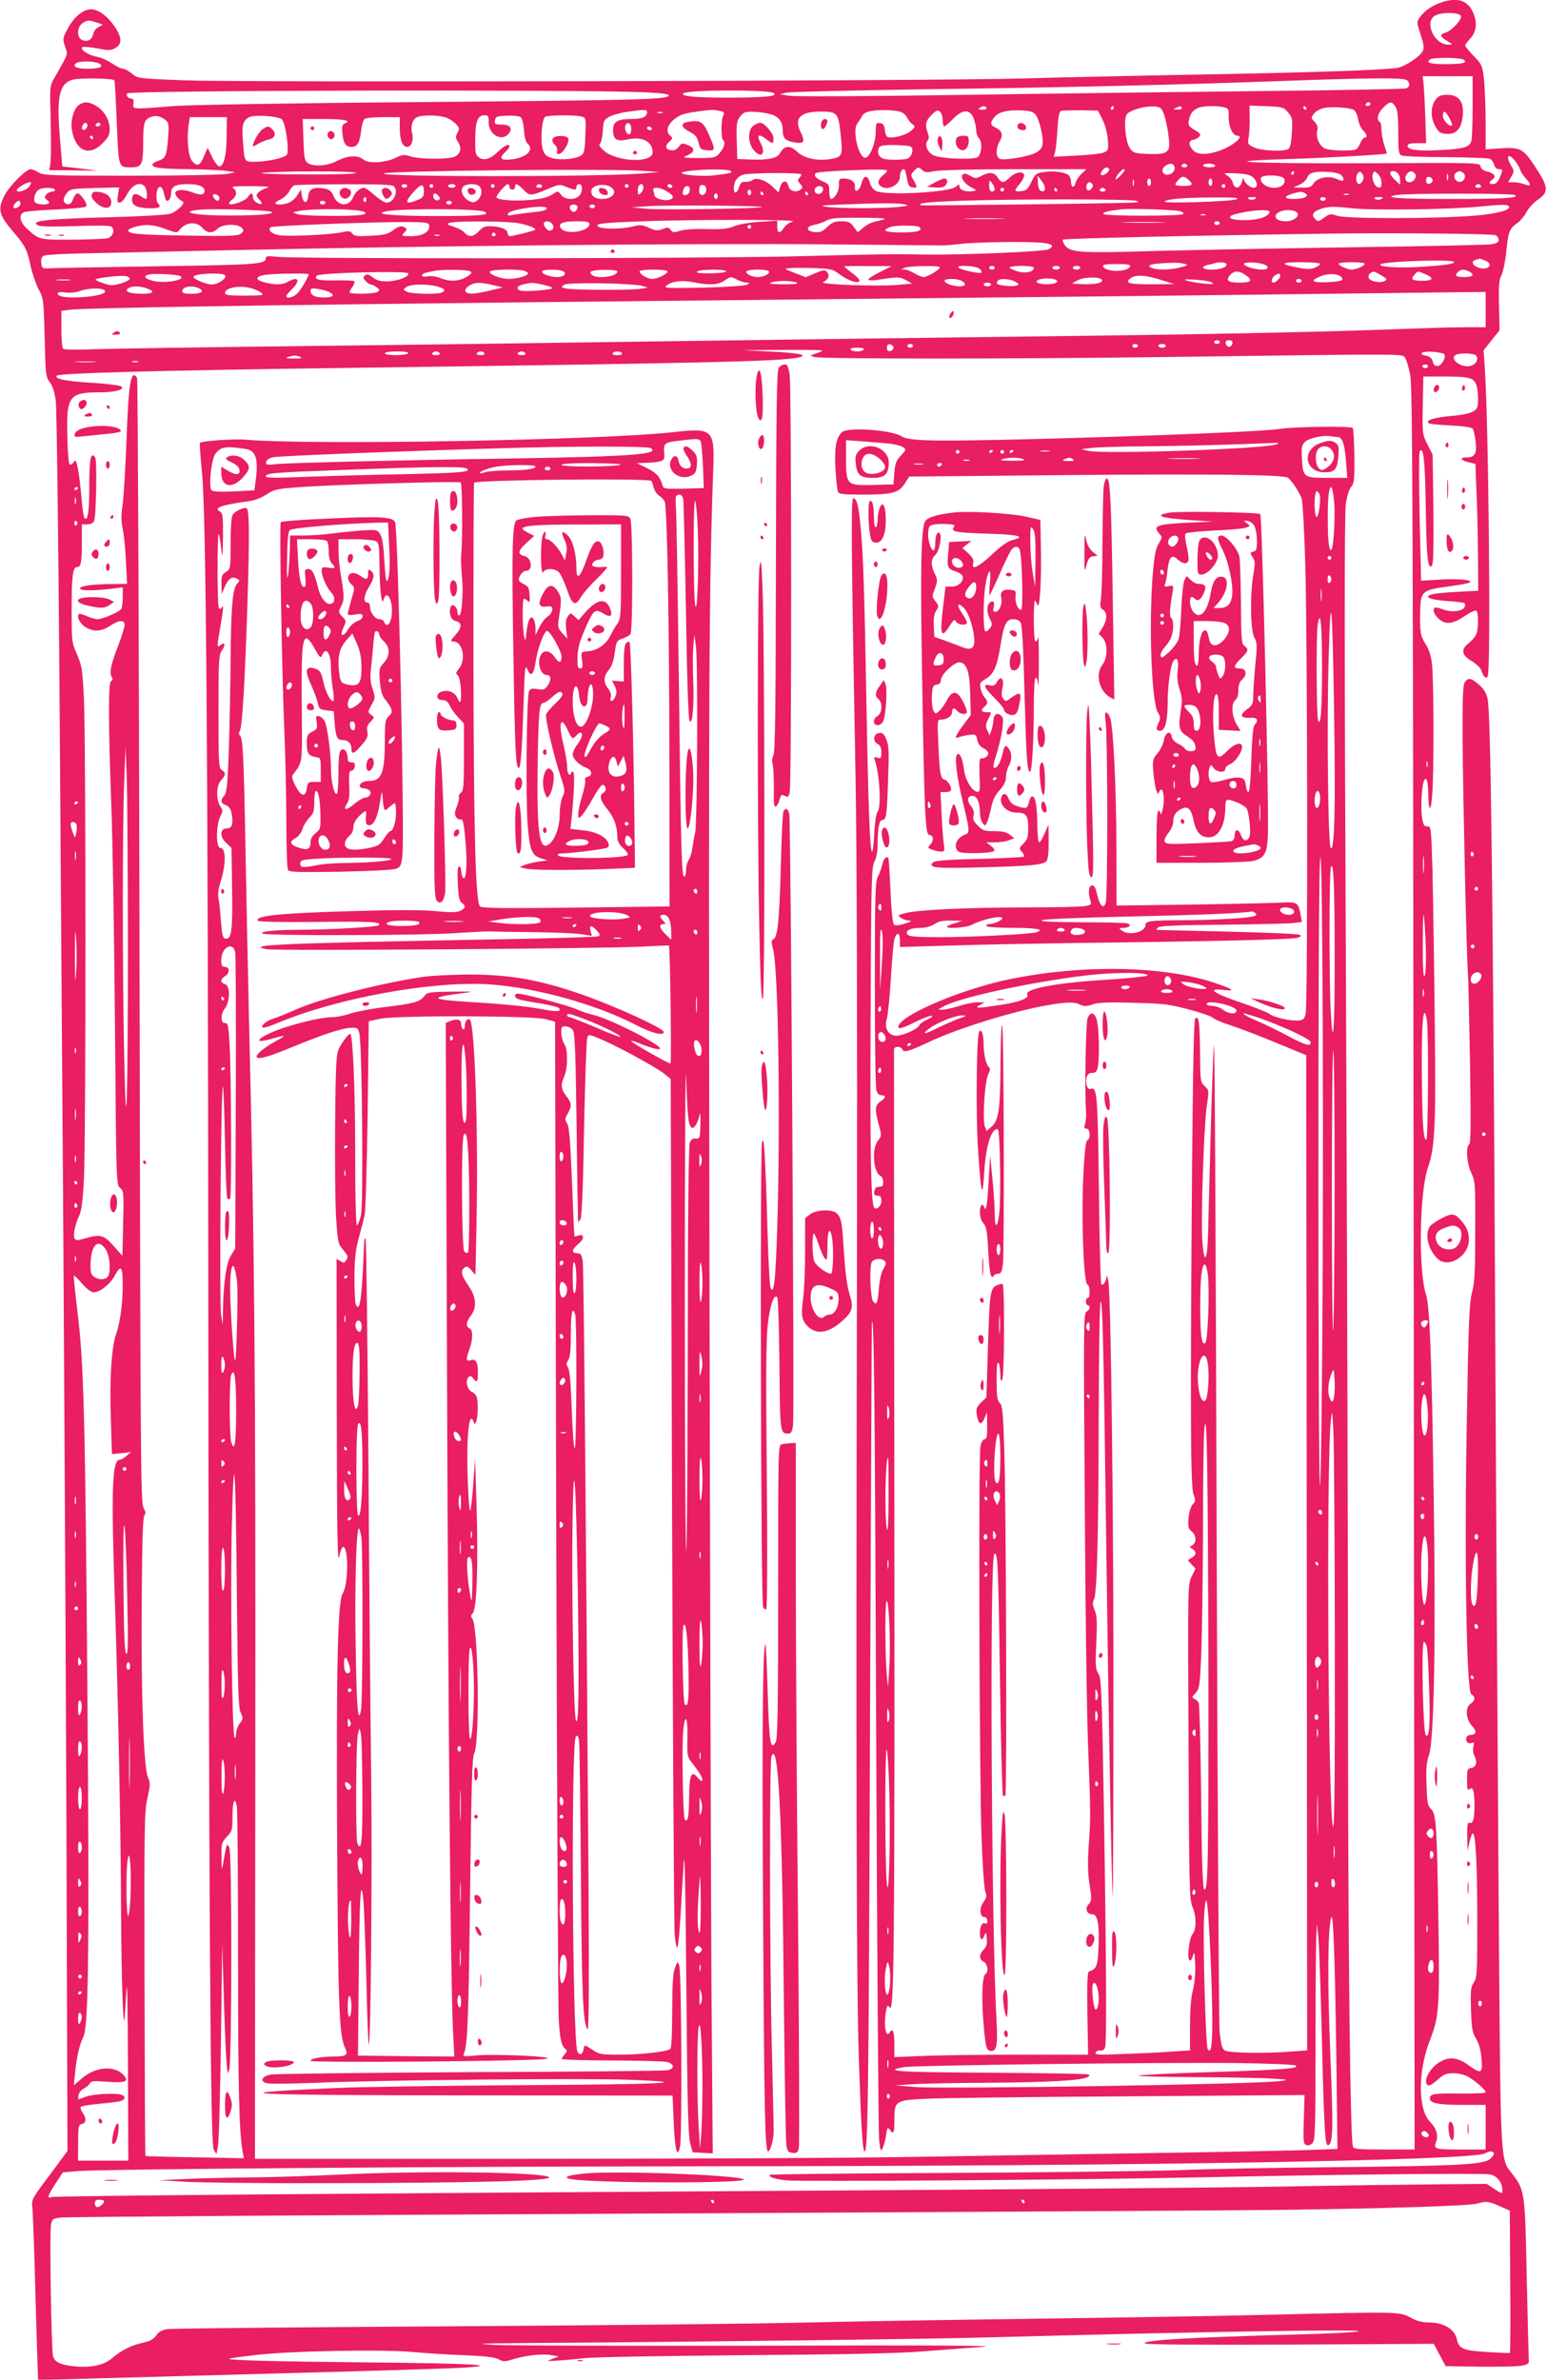 <?xml version="1.0" standalone="no"?>
<!DOCTYPE svg PUBLIC "-//W3C//DTD SVG 20010904//EN"
 "http://www.w3.org/TR/2001/REC-SVG-20010904/DTD/svg10.dtd">
<svg version="1.0" xmlns="http://www.w3.org/2000/svg"
 width="832pt" height="1280pt" viewBox="0 0 832 1280"
 preserveAspectRatio="xMidYMid meet">
<g transform="translate(0,1280) scale(0.1,-0.1)"
fill="#e91e63" stroke="none">
<path d="M7746 12785 c-47 -17 -83 -42 -109 -77 -19 -26 -19 -26 3 -93 17 -51
20 -72 12 -89 -13 -29 -96 -84 -136 -91 -79 -12 -462 -25 -1021 -35 -335 -6
-783 -16 -995 -22 -506 -14 -4188 -22 -4512 -10 -246 10 -248 10 -278 36 -18
14 -39 26 -48 26 -9 0 -36 13 -60 29 -23 16 -60 32 -82 36 -43 7 -90 38 -78
51 5 4 40 1 79 -6 62 -12 75 -12 98 1 38 21 38 56 -1 114 -38 57 -89 95 -128
95 -42 0 -91 -40 -124 -101 -29 -54 -30 -57 -16 -99 15 -47 20 -33 -54 -163
-27 -45 -28 -52 -25 -170 5 -184 4 -269 -1 -302 l-5 -30 130 -1 130 -2 -95 12
-95 11 -12 145 c-20 226 -5 298 63 320 34 12 217 10 229 -2 3 -2 8 -105 13
-227 10 -247 8 -241 79 -241 55 0 63 15 63 127 0 109 5 128 37 142 28 13 59 7
86 -17 15 -13 16 -26 11 -96 -8 -96 -13 -107 -53 -121 -17 -5 -31 -14 -31 -20
-2 -17 41 -23 195 -25 83 -1 173 -5 200 -9 l50 -7 -40 -9 c-22 -5 -254 -10
-515 -10 -437 0 -478 1 -503 18 -14 9 -33 17 -42 17 -25 0 -115 -90 -141 -142
-38 -75 -31 -103 51 -199 60 -70 72 -93 90 -181 9 -40 28 -95 42 -123 27 -49
28 -55 33 -260 5 -200 6 -211 28 -241 16 -21 26 -54 32 -100 5 -38 14 -733 20
-1544 5 -811 15 -2094 20 -2850 5 -756 13 -2195 17 -3197 l6 -1821 -97 -131
c-95 -126 -97 -131 -92 -173 3 -24 11 -241 17 -483 7 -242 13 -441 14 -443 1
-1 157 2 346 8 189 5 682 19 1094 30 413 11 795 23 849 27 212 13 40 23 -512
28 -520 5 -759 12 -750 20 2 2 66 11 143 20 183 22 690 31 845 16 63 -6 187
-14 275 -17 116 -5 167 -11 187 -22 24 -14 32 -14 80 1 71 21 157 30 205 21
l38 -7 -35 -13 c-34 -13 -33 -13 30 -9 36 2 101 8 145 13 44 6 432 12 862 16
570 4 832 10 965 21 101 8 244 19 318 24 90 7 -303 9 -1180 6 -723 -1 -1373 0
-1445 4 -116 7 -101 8 135 10 1008 7 2222 22 2530 31 1087 30 2087 46 1970 31
-36 -5 -173 -12 -305 -15 -607 -17 -849 -31 -838 -49 4 -6 277 -8 780 -6 l774
4 32 -60 32 -60 186 -3 c102 -1 203 1 225 6 34 7 39 12 36 33 -1 13 -6 211
-11 439 -9 459 -11 472 -75 555 -69 91 -65 9 -76 1474 -5 729 -15 2255 -20
3391 -11 2066 -23 2986 -39 3070 -7 33 -19 53 -47 78 -42 36 -56 39 -75 15
-11 -13 -14 -74 -13 -307 2 -299 21 -1168 29 -1266 2 -30 7 -247 11 -481 5
-319 4 -428 -4 -433 -20 -12 -14 -103 11 -154 21 -45 22 -57 21 -312 0 -218
-3 -276 -17 -330 -15 -56 -19 -152 -28 -675 -14 -767 -2 -1472 24 -1487 23
-12 21 -35 -3 -50 -31 -19 -27 -84 6 -119 28 -29 25 -49 -6 -49 -10 0 -20 -6
-23 -13 -8 -21 8 -38 27 -31 14 5 16 2 10 -21 -4 -15 -1 -36 6 -49 17 -32 9
-60 -18 -64 -20 -3 -22 -9 -22 -64 0 -50 2 -59 14 -49 18 15 26 -13 26 -89 0
-71 -8 -100 -26 -93 -11 4 -14 -10 -13 -73 l2 -79 10 48 c6 26 14 47 18 47 15
0 24 -166 24 -465 0 -285 -1 -312 -19 -337 -16 -24 -18 -44 -15 -145 4 -103 7
-123 28 -158 16 -28 25 -61 29 -107 6 -81 -1 -84 -72 -33 -55 39 -98 45 -145
20 -59 -30 -103 -110 -71 -130 6 -4 29 9 50 29 34 31 47 36 88 36 30 0 60 -8
82 -21 41 -25 90 -69 90 -81 0 -5 -62 -8 -138 -7 -141 2 -162 -1 -162 -27 0
-25 47 -34 176 -34 l124 0 0 -120 0 -120 -124 0 c-151 0 -157 2 -143 39 14 37
3 74 -32 110 -66 68 -66 272 0 441 49 125 52 174 45 640 -8 519 -12 575 -40
602 -18 17 -21 33 -24 131 -3 86 0 122 13 157 28 77 38 624 25 1435 -10 695
-21 982 -40 1040 -43 131 -36 553 10 687 38 109 43 221 36 808 -3 305 -9 661
-12 791 -7 230 -7 235 -28 235 -17 -1 -22 7 -28 49 -8 47 -2 162 9 192 12 32
23 8 24 -54 1 -111 15 -119 22 -14 10 135 8 624 -2 704 -6 46 -18 80 -35 105
-26 39 -31 66 -28 178 3 104 11 111 145 129 59 8 113 17 120 22 23 14 -57 22
-159 16 l-101 -6 -8 341 c-4 188 -4 346 0 353 21 33 29 -42 33 -301 4 -270 11
-335 33 -313 8 8 10 104 8 305 l-4 293 -28 55 c-27 54 -28 58 -25 210 l3 155
110 0 c131 0 158 -6 173 -40 13 -29 16 -114 4 -131 -15 -23 -53 -34 -147 -42
-88 -9 -128 -22 -112 -38 3 -4 56 -9 116 -12 67 -3 115 -10 121 -17 5 -6 12
-37 16 -68 8 -66 -4 -87 -47 -87 -41 0 -36 -15 9 -26 l37 -9 6 -155 c4 -85 7
-239 8 -341 l1 -186 -112 -6 c-62 -3 -123 -9 -136 -13 -47 -14 -14 -29 77 -36
51 -3 95 -9 98 -12 3 -3 3 -12 0 -20 -9 -24 -73 -31 -117 -13 -21 8 -41 12
-44 9 -12 -12 -5 -34 19 -57 35 -36 77 -33 141 11 29 20 57 33 63 30 15 -10
13 -106 -2 -133 -7 -12 -24 -31 -39 -43 -43 -33 -37 -64 17 -95 24 -15 47 -36
51 -48 11 -36 26 -50 35 -35 18 28 5 1368 -16 1668 l-6 86 43 54 43 54 -3 132
c-3 108 0 138 13 164 9 18 21 75 26 126 10 106 16 124 59 154 17 12 39 39 50
60 11 21 39 51 62 67 59 40 56 68 -16 177 -65 98 -79 105 -189 98 l-77 -5 0
159 c-1 88 -5 190 -10 228 -8 63 -12 72 -54 115 -25 26 -46 51 -46 56 0 5 11
21 25 35 36 38 42 87 17 144 -30 66 -87 83 -176 51z m111 -71 c7 -19 -52 -82
-84 -90 -32 -8 -29 -21 10 -44 32 -20 32 -20 6 -20 -77 0 -132 125 -69 157 37
19 129 17 137 -3z m-7337 -35 l33 -12 -24 -13 c-14 -7 -26 -24 -29 -41 -6 -31
-40 -43 -66 -23 -22 19 -17 66 8 84 27 19 35 19 78 5z m7350 -199 c27 -17 -2
-25 -92 -25 -61 0 -93 4 -95 12 -2 6 4 13 14 16 33 9 158 7 173 -3z m-7338
-21 c31 -17 5 -29 -64 -29 -57 0 -83 14 -57 31 20 12 96 11 121 -2z m7388
-231 c0 -90 -3 -173 -7 -186 -8 -33 -42 -43 -164 -49 -120 -7 -179 1 -179 22
0 11 13 15 50 15 l50 0 -5 153 c-3 83 -8 164 -10 180 l-4 27 134 0 135 0 0
-162z m-352 140 c17 -17 15 -35 -5 -43 -10 -4 -373 -11 -808 -15 -434 -5
-1166 -14 -1625 -21 -459 -7 -857 -9 -885 -4 l-50 8 35 9 c19 4 359 12 755 18
755 10 1363 24 1925 45 467 17 643 18 658 3z m-4110 -64 c101 -4 142 -10 139
-18 -7 -21 -163 -25 -1342 -35 -652 -5 -1240 -15 -1315 -21 -237 -19 -226 -19
-222 13 2 19 -1 27 -12 27 -17 0 -31 18 -21 28 16 16 2394 21 2773 6z m702 -4
c31 -17 -47 -25 -240 -25 -185 0 -261 7 -245 23 19 19 449 21 485 2z m3210
-60 c0 -5 -7 -10 -16 -10 -8 0 -12 5 -9 10 3 6 10 10 16 10 5 0 9 -4 9 -10z
m134 -12 c12 -17 16 -50 16 -139 0 -101 2 -118 18 -125 9 -5 116 -9 237 -9
121 -1 228 -5 238 -9 9 -5 20 -19 23 -32 4 -15 13 -24 25 -24 23 0 23 -1 5
-45 -10 -24 -22 -35 -35 -35 -25 0 -27 9 -4 25 21 16 10 33 -30 43 -20 5 -33
15 -35 28 -3 19 -15 19 -611 16 -617 -2 -847 9 -440 22 207 6 541 25 547 30 1
2 -5 22 -13 46 -8 23 -15 60 -15 81 0 21 -4 41 -10 44 -19 12 -10 47 19 76 35
35 45 36 65 7z m-2199 -8 c4 -6 -6 -10 -22 -10 -22 0 -25 2 -13 10 19 12 27
12 35 0z m685 0 c0 -5 -5 -10 -11 -10 -5 0 -7 5 -4 10 3 6 8 10 11 10 2 0 4
-4 4 -10z m252 -2 c17 -13 36 -85 45 -169 7 -69 -9 -80 -110 -77 -73 3 -82 5
-99 29 -27 36 -37 169 -15 188 41 33 150 51 179 29z m113 2 c4 -6 -6 -10 -22
-9 -25 0 -26 1 -8 9 11 5 21 9 22 9 1 1 5 -3 8 -9z m223 4 c29 -6 31 -8 30
-55 0 -53 22 -99 48 -99 30 0 -5 -38 -59 -64 -73 -36 -145 -44 -174 -20 -31
27 -34 58 -6 62 12 2 27 10 33 17 10 12 5 19 -25 36 -33 20 -36 25 -31 52 7
36 23 56 51 67 24 11 91 12 133 4z m349 -28 c24 -28 25 -35 21 -109 -3 -53 -9
-82 -19 -88 -25 -16 -145 -10 -184 8 -34 16 -36 19 -30 53 4 19 7 66 6 104
l-1 68 91 -3 c86 -4 92 -5 116 -33z m98 24 c3 -5 1 -10 -4 -10 -6 0 -11 5 -11
10 0 6 2 10 4 10 3 0 8 -4 11 -10z m256 -11 c9 -5 19 -27 23 -49 3 -22 15 -49
26 -60 22 -22 26 -40 10 -40 -6 0 -16 -12 -23 -27 -6 -16 -16 -31 -22 -35 -16
-12 -141 -9 -169 3 -30 14 -50 60 -42 95 5 20 1 33 -14 49 -20 21 -20 23 -3
44 10 13 34 26 53 30 39 9 136 3 161 -10z m-3801 -12 c0 -26 -25 -37 -85 -37
-74 0 -98 -15 -98 -59 0 -51 20 -64 78 -51 79 18 135 -11 135 -70 0 -59 -196
-51 -264 11 -22 20 -27 31 -19 37 6 4 13 34 15 67 3 54 6 61 33 76 17 10 59
22 95 27 94 14 110 14 110 -1z m388 7 c27 -5 30 -9 22 -25 -13 -24 -13 -126 0
-134 14 -9 3 -45 -23 -72 -18 -21 -30 -23 -111 -23 -87 1 -90 1 -58 15 40 18
41 39 1 55 -29 12 -33 11 -48 -9 -12 -15 -26 -22 -41 -19 -32 4 -36 22 -10 46
18 17 19 20 5 32 -33 27 -9 77 53 109 13 7 51 16 85 20 86 12 91 12 125 5z
m967 -3 c17 -4 35 -16 42 -31 7 -14 20 -31 30 -38 17 -12 16 -15 -9 -37 -29
-25 -113 -44 -128 -29 -5 5 -10 23 -12 39 -2 22 -9 31 -25 33 -21 3 -23 0 -23
-47 0 -62 -35 -144 -59 -139 -36 7 -68 151 -40 184 7 9 18 26 24 38 12 24 47
34 120 34 28 0 63 -3 80 -7z m235 -47 c0 -19 4 -34 8 -34 4 0 26 18 47 40 52
53 90 55 111 5 7 -19 14 -48 14 -64 0 -16 7 -37 16 -46 18 -18 14 -79 -6 -99
-17 -17 -204 -10 -240 9 -33 17 -49 58 -31 79 8 10 8 21 1 40 -16 44 -12 66
20 98 25 25 33 28 45 18 8 -7 15 -28 15 -46z m500 29 c21 -27 45 -133 36 -166
-3 -15 -19 -31 -39 -40 -40 -20 -162 -40 -188 -32 -24 8 -25 56 -2 96 20 33
12 57 -25 74 -27 12 -28 26 -4 55 22 28 71 40 146 36 46 -2 63 -7 76 -23z
m360 -27 c14 -29 26 -74 28 -108 4 -56 3 -58 -24 -69 -16 -6 -83 -13 -148 -16
l-119 -6 7 24 c4 13 10 68 13 121 5 78 9 98 22 102 9 2 57 3 106 3 l90 -2 25
-49z m-2367 37 c-7 -2 -19 -2 -25 0 -7 3 -2 5 12 5 14 0 19 -2 13 -5z m577 -6
c49 -13 70 -40 70 -93 0 -39 18 -54 70 -61 46 -6 51 4 24 61 -34 71 2 106 110
106 89 0 95 -7 107 -123 13 -113 9 -122 -53 -132 -70 -12 -142 3 -177 36 -42
40 -73 38 -97 -6 -15 -26 -61 -36 -152 -33 l-77 3 -3 101 c-2 89 0 103 18 127
18 23 29 27 68 26 26 0 67 -6 92 -12z m-2624 -29 c21 -21 41 -172 26 -191 -15
-17 -107 -37 -173 -37 -56 0 -54 -3 -63 118 -7 79 2 107 37 123 32 13 156 4
173 -13z m887 8 c18 -7 41 -23 51 -35 17 -18 18 -24 6 -46 -11 -21 -10 -28 4
-50 20 -31 14 -60 -17 -77 -29 -16 -192 -15 -240 1 -33 11 -42 10 -80 -8 -58
-28 -148 -32 -174 -8 -28 24 -84 21 -139 -8 -53 -28 -129 -33 -160 -11 -16 12
-19 29 -22 125 l-4 111 116 0 c107 0 149 -9 110 -24 -13 -5 -16 -17 -12 -57 5
-50 18 -69 48 -69 31 0 44 20 51 80 4 35 13 66 21 71 7 5 52 9 101 9 l87 0 0
-54 c0 -70 14 -106 40 -106 23 0 36 36 26 75 -9 36 3 75 28 85 33 14 123 11
159 -4z m225 -21 c-2 -66 67 -109 106 -66 26 29 11 51 -36 51 -35 0 -39 2 -36
23 3 20 9 22 63 25 33 1 66 -2 74 -7 9 -6 16 -33 19 -70 2 -34 10 -65 18 -72
40 -33 -2 -76 -83 -86 -60 -7 -72 5 -38 37 14 13 25 27 25 32 0 18 -26 6 -60
-26 -42 -42 -78 -52 -105 -32 -17 12 -20 25 -19 98 0 95 13 128 49 128 21 0
24 -4 23 -35z m500 28 c23 -6 24 -8 20 -100 -2 -78 -6 -97 -21 -108 -27 -20
-109 -28 -155 -16 -34 10 -43 17 -53 48 -14 44 -5 163 13 175 15 9 163 11 196
1z m-1909 -100 c0 -105 -15 -168 -39 -168 -8 0 -26 23 -39 50 l-24 50 -18 -41
c-22 -54 -36 -61 -62 -35 -24 23 -34 117 -23 196 l7 45 100 0 99 0 -1 -97z
m2176 34 c0 -15 -4 -28 -9 -29 -14 -5 -30 28 -23 46 10 26 32 14 32 -17z m110
3 c3 -5 -1 -10 -9 -10 -9 0 -16 5 -16 10 0 6 4 10 9 10 6 0 13 -4 16 -10z
m1393 -99 c20 -12 5 -58 -21 -65 -28 -7 -96 -7 -124 0 -25 7 -36 29 -28 55 6
16 17 19 83 19 42 0 83 -4 90 -9z m3251 -77 c11 -14 23 -35 27 -47 3 -12 18
-34 32 -49 30 -33 26 -43 -12 -28 -15 5 -40 10 -56 10 l-29 0 17 30 c16 27 16
31 -1 59 -31 53 -15 72 22 25z m-1833 -29 c8 -20 -13 -45 -38 -45 -27 0 -35
30 -13 46 25 18 44 18 51 -1z m69 5 c3 -5 -3 -10 -15 -10 -12 0 -18 5 -15 10
3 6 10 10 15 10 5 0 12 -4 15 -10z m150 0 c4 -6 -8 -10 -29 -10 -20 0 -36 5
-36 10 0 6 13 10 29 10 17 0 33 -4 36 -10z m-1575 -25 c14 -13 26 -14 61 -6
26 6 208 11 433 11 l389 0 -26 -24 c-14 -13 -29 -36 -33 -50 -7 -31 -24 -25
-24 8 0 13 -6 28 -12 34 -20 16 -84 25 -133 17 -42 -6 -47 -10 -68 -53 -19
-40 -27 -47 -54 -50 -40 -4 -41 1 -8 40 14 17 24 38 23 47 -5 23 -47 16 -78
-14 -33 -31 -44 -31 -64 0 -19 29 -44 32 -88 9 -29 -15 -34 -15 -61 1 -19 11
-32 14 -39 7 -15 -15 7 -49 45 -69 31 -17 31 -18 8 -21 -36 -6 -71 7 -71 25 0
14 -2 14 -19 -1 -34 -31 -379 -49 -430 -23 -15 7 -28 26 -33 45 -11 43 -34 41
-45 -5 -10 -41 -40 -55 -35 -16 3 25 -23 43 -62 43 -23 0 -25 -4 -24 -35 1
-33 -23 -75 -44 -75 -4 0 -8 18 -8 40 0 36 -3 41 -34 54 -39 16 -54 35 -36 46
16 10 369 24 378 15 4 -3 0 -12 -8 -18 -34 -26 -43 -46 -30 -62 31 -37 110 -5
110 45 0 27 15 48 26 37 2 -2 8 -24 12 -48 6 -35 12 -45 30 -47 26 -4 27 1 5
39 -16 27 -16 29 2 49 22 24 24 24 45 5z m1005 6 c3 -5 -5 -17 -17 -25 -26
-18 -38 -5 -18 19 14 17 26 19 35 6z m-2505 -10 l85 -6 -90 -8 c-247 -19
-1411 -19 -1391 0 15 15 1230 27 1396 14z m469 0 c15 -10 -3 -14 -99 -25 -57
-6 -174 4 -163 15 17 16 239 25 262 10z m2102 -20 c-14 -16 -28 -27 -30 -25
-7 7 30 54 43 54 9 0 4 -11 -13 -29z m-4116 9 c-4 -6 -106 -9 -278 -8 -150 0
-252 4 -227 8 74 11 512 11 505 0z m5045 0 c0 -5 -5 -10 -11 -10 -5 0 -7 5 -4
10 3 6 8 10 11 10 2 0 4 -4 4 -10z m257 -16 c19 -26 6 -34 -27 -17 -42 20
-104 9 -125 -23 -13 -20 -23 -24 -63 -23 l-47 1 33 14 c18 8 37 25 42 38 10
28 40 36 120 31 37 -3 59 -10 67 -21z m112 -25 c-5 -11 -14 -19 -19 -19 -16 0
-22 40 -9 56 12 14 14 14 26 -1 8 -13 9 -23 2 -36z m101 -11 c0 -23 -4 -29
-17 -26 -21 4 -39 49 -29 73 6 17 7 17 26 0 11 -10 20 -31 20 -47z m88 50 c7
-7 12 -23 12 -37 l0 -25 -30 29 c-29 27 -31 45 -6 45 6 0 17 -5 24 -12z m90 0
c16 -16 -3 -48 -28 -48 -35 0 -25 54 11 59 3 1 10 -4 17 -11z m260 3 c20 -12
10 -46 -15 -49 -26 -4 -43 35 -22 49 17 11 21 11 37 0z m-3558 -9 c0 -4 -5
-13 -12 -20 -9 -9 -8 -16 5 -30 15 -17 16 -21 3 -31 -24 -20 -59 -9 -66 19 -8
34 -33 31 -44 -5 l-9 -30 -33 32 c-37 35 -88 51 -108 34 -7 -6 -24 -10 -37 -9
-18 2 -26 -4 -34 -28 -12 -38 -31 -39 -28 -1 1 32 18 56 48 67 26 11 315 13
315 2z m2429 -16 c25 -23 28 -56 4 -56 -21 0 -53 29 -54 49 0 9 -5 1 -10 -17
-11 -39 -40 -41 -49 -4 -3 13 -16 30 -30 38 -23 14 -20 14 47 12 53 -3 77 -8
92 -22z m1048 -13 c-3 -10 -5 -4 -5 12 0 17 2 24 5 18 2 -7 2 -21 0 -30z
m-879 3 c6 -27 -18 -46 -56 -46 -38 0 -72 23 -72 50 0 24 123 21 128 -4z
m-1288 -49 c0 -12 -6 -17 -17 -15 -13 2 -19 14 -21 43 l-2 40 20 -25 c11 -14
20 -33 20 -43z m772 46 c28 -25 22 -33 -27 -33 -49 0 -53 4 -28 32 20 22 31
23 55 1z m1313 -3 c0 -8 -8 -16 -17 -18 -13 -2 -18 3 -18 18 0 15 5 20 18 18
9 -2 17 -10 17 -18z m-1608 -27 c-3 -10 -5 -4 -5 12 0 17 2 24 5 18 2 -7 2
-21 0 -30z m93 17 c0 -11 -4 -20 -10 -20 -5 0 -10 9 -10 20 0 11 5 20 10 20 6
0 10 -9 10 -20z m330 0 c0 -11 -4 -20 -10 -20 -5 0 -10 9 -10 20 0 11 5 20 10
20 6 0 10 -9 10 -20z m-1170 -37 c0 -7 -7 -13 -15 -13 -10 0 -15 10 -15 33 1
30 1 31 15 13 8 -11 15 -26 15 -33z m-5192 15 c-15 -22 -68 -38 -68 -21 0 11
51 42 69 43 11 0 11 -4 -1 -22z m5717 12 c10 -16 -16 -43 -28 -31 -11 11 -2
41 12 41 5 0 13 -5 16 -10z m-5097 -12 c12 -12 17 -68 7 -68 -3 0 -17 7 -30
16 -29 19 -45 11 -45 -22 0 -30 31 -44 101 -44 49 0 58 7 38 27 -6 6 -9 28 -7
49 4 49 29 53 39 6 4 -18 9 -35 12 -39 12 -11 27 10 27 37 0 37 23 50 90 50
56 0 90 -13 90 -35 0 -24 -19 -27 -64 -10 -46 18 -87 17 -93 -1 -4 -13 19 -39
39 -47 19 -7 -28 -54 -67 -67 -18 -6 -176 -15 -351 -19 -321 -9 -404 -19 -360
-43 12 -7 80 -8 200 -4 104 4 187 3 194 -2 22 -15 10 -55 -18 -63 -14 -4 -99
-7 -190 -8 -180 -1 -180 -1 -248 62 -35 34 -42 71 -15 85 10 5 87 12 172 15
85 4 159 11 164 16 11 11 -28 71 -46 71 -7 0 -18 -14 -24 -31 -8 -21 -17 -30
-30 -27 -25 5 -27 31 -4 59 18 23 26 24 150 28 l132 3 -7 -41 c-5 -34 -4 -41
10 -41 8 0 25 18 36 39 28 56 70 77 98 49z m1340 0 c27 -27 0 -88 -39 -88 -10
0 -39 18 -64 40 -25 22 -51 40 -56 40 -22 0 -47 -21 -59 -49 -22 -55 -82 -52
-106 4 -11 27 -21 35 -49 41 -57 10 -83 -1 -87 -38 -4 -45 -25 -47 -34 -3 l-6
36 -19 -31 c-20 -32 -54 -50 -95 -50 -33 0 -30 12 6 28 17 8 37 27 45 42 8 16
20 30 27 33 7 3 128 6 269 6 186 1 258 -2 267 -11z m72 2 c0 -5 -7 -10 -15
-10 -8 0 -15 5 -15 10 0 6 7 10 15 10 8 0 15 -4 15 -10z m90 -31 c0 -25 -6
-33 -35 -45 -67 -27 -72 -13 -19 46 40 44 54 44 54 -1z m50 31 c0 -5 -4 -10
-10 -10 -5 0 -10 5 -10 10 0 6 5 10 10 10 6 0 10 -4 10 -10z m120 0 c0 -5 -9
-10 -20 -10 -11 0 -20 5 -20 10 0 6 9 10 20 10 11 0 20 -4 20 -10z m128 -2
c18 -18 14 -53 -8 -73 -17 -15 -24 -16 -45 -7 -34 16 -52 56 -35 77 15 18 71
20 88 3z m82 2 c0 -5 -4 -10 -10 -10 -5 0 -10 5 -10 10 0 6 5 10 10 10 6 0 10
-4 10 -10z m80 -5 c0 -8 7 -15 15 -15 8 0 15 7 15 15 0 23 13 18 46 -16 33
-34 38 -34 131 5 59 25 64 26 99 11 46 -19 54 -19 54 0 0 8 7 15 15 15 20 0
20 -44 -1 -64 -24 -24 -79 -20 -97 7 -13 19 -18 20 -34 9 -35 -24 -64 -32
-142 -38 -82 -7 -171 1 -171 16 0 12 50 70 61 70 5 0 9 -7 9 -15z m175 5 c3
-5 -3 -10 -15 -10 -12 0 -18 5 -15 10 3 6 10 10 15 10 5 0 12 -4 15 -10z m382
-17 c19 -25 -11 -53 -57 -53 -40 0 -60 14 -60 42 0 38 91 47 117 11z m83 17
c0 -5 -4 -10 -10 -10 -5 0 -10 5 -10 10 0 6 5 10 10 10 6 0 10 -4 10 -10z m80
-9 c0 -10 -7 -24 -15 -31 -13 -10 -15 -9 -15 12 0 14 3 28 7 31 12 13 23 7 23
-12z m155 9 c3 -5 -1 -10 -9 -10 -9 0 -16 5 -16 10 0 6 4 10 9 10 6 0 13 -4
16 -10z m183 -24 c-4 -31 -38 -34 -38 -3 0 29 7 37 27 30 8 -3 13 -15 11 -27z
m2792 24 c0 -5 -4 -10 -10 -10 -5 0 -10 5 -10 10 0 6 5 10 10 10 6 0 10 -4 10
-10z m1375 0 c3 -5 -3 -10 -15 -10 -12 0 -18 5 -15 10 3 6 10 10 15 10 5 0 12
-4 15 -10z m-6528 -10 c-31 -9 -57 -28 -57 -41 0 -4 7 -15 16 -24 21 -21 12
-30 -15 -15 -12 6 -21 20 -21 30 0 25 -12 25 -27 0 -13 -20 -88 -48 -100 -36
-4 3 3 13 15 22 26 18 29 49 5 63 -13 8 14 10 97 10 79 -1 106 -3 87 -9z
m2273 -10 c0 -11 -7 -23 -15 -27 -21 -8 -28 1 -20 26 8 27 35 27 35 1z m716 9
c3 -6 0 -17 -7 -25 -18 -17 -44 -2 -36 20 7 18 33 21 43 5z m-4131 -9 c3 -5
-3 -10 -13 -10 -11 0 -26 -7 -33 -16 -11 -14 -11 -18 4 -29 9 -6 14 -15 10
-18 -9 -10 -55 -8 -71 2 -17 10 -6 58 17 71 21 13 78 13 86 0z m3293 -10 c38
-23 41 -37 9 -45 -26 -7 -77 9 -77 24 0 5 -3 16 -6 25 -9 23 33 21 74 -4z
m1812 10 c0 -5 -4 -10 -10 -10 -5 0 -10 5 -10 10 0 6 5 10 10 10 6 0 10 -4 10
-10z m285 0 c3 -5 1 -10 -4 -10 -6 0 -11 5 -11 10 0 6 2 10 4 10 3 0 8 -4 11
-10z m260 0 c3 -5 -3 -10 -15 -10 -12 0 -18 5 -15 10 3 6 10 10 15 10 5 0 12
-4 15 -10z m-1905 -15 c0 -8 -4 -15 -10 -15 -5 0 -10 7 -10 15 0 8 5 15 10 15
6 0 10 -7 10 -15z m65 -5 c3 -5 1 -10 -4 -10 -6 0 -11 5 -11 10 0 6 2 10 4 10
3 0 8 -4 11 -10z m240 0 c3 -5 1 -10 -4 -10 -6 0 -11 5 -11 10 0 6 2 10 4 10
3 0 8 -4 11 -10z m2675 0 c24 -16 -6 -30 -63 -30 -53 0 -55 14 -4 29 43 12 49
12 67 1z m-5840 -26 c0 -8 -4 -14 -9 -14 -12 0 -32 26 -25 33 10 9 34 -4 34
-19z m1179 12 c8 -10 9 -16 1 -21 -13 -8 -30 3 -30 21 0 18 14 18 29 0z m1501
-1 c0 -8 -4 -15 -10 -15 -5 0 -10 7 -10 15 0 8 5 15 10 15 6 0 10 -7 10 -15z
m3393 8 c-7 -2 -19 -2 -25 0 -7 3 -2 5 12 5 14 0 19 -2 13 -5z m895 -2 c25
-16 -60 -21 -350 -21 -276 0 -368 7 -288 21 53 10 623 10 638 0z m-6178 -27
c0 -8 -5 -12 -10 -9 -6 4 -8 11 -5 16 9 14 15 11 15 -7z m4680 4 c-30 -12
-398 -24 -387 -12 13 14 101 21 262 22 113 1 144 -2 125 -10z m101 3 c-8 -5
-20 -7 -28 -4 -21 8 -15 13 15 13 20 0 23 -3 13 -9z m379 -1 c0 -5 -7 -10 -15
-10 -8 0 -15 5 -15 10 0 6 7 10 15 10 8 0 15 -4 15 -10z m301 1 c-8 -5 -20 -7
-28 -4 -21 8 -15 13 15 13 20 0 23 -3 13 -9z m-1321 -11 c20 -6 16 -8 -25 -10
-147 -5 -1131 -17 -1134 -14 -14 12 30 17 206 24 275 10 923 10 953 0z m-6000
-15 c0 -16 -27 -32 -37 -21 -7 7 16 36 28 36 5 0 9 -7 9 -15z m1640 5 c0 -5
-7 -10 -15 -10 -8 0 -15 5 -15 10 0 6 7 10 15 10 8 0 15 -4 15 -10z m680 0 c0
-5 -7 -10 -15 -10 -8 0 -15 5 -15 10 0 6 7 10 15 10 8 0 15 -4 15 -10z m2435
-9 c25 -6 20 -8 -34 -14 -84 -9 -325 -9 -387 1 -41 6 -27 8 81 12 190 8 306 9
340 1z m-1762 -7 c9 -9 -4 -34 -18 -34 -14 0 -27 25 -18 34 4 3 12 6 18 6 6 0
14 -3 18 -6z m97 -4 c0 -5 -7 -10 -15 -10 -8 0 -15 5 -15 10 0 6 7 10 15 10 8
0 15 -4 15 -10z m897 -3 c8 -9 -540 -17 -617 -10 l-85 8 90 6 c88 7 605 3 612
-4z m4018 3 c12 -20 -65 -40 -187 -50 -205 -17 -686 -17 -734 -1 -39 13 -43
12 -73 -10 -29 -21 -33 -22 -48 -7 -24 24 -10 43 41 58 38 10 67 10 158 0 113
-13 528 -7 698 10 113 11 138 11 145 0z m-5175 -10 c0 -11 -22 -17 -105 -25
-33 -4 -71 -9 -84 -12 -17 -4 -22 -2 -19 8 7 23 208 51 208 29z m-1485 -18
c37 -11 -53 -21 -195 -21 -146 -1 -240 7 -240 20 0 4 30 10 68 12 84 5 340 -3
367 -11z m504 -2 c28 -15 -27 -22 -182 -21 -84 0 -163 4 -177 9 l-25 10 25 6
c69 16 328 14 359 -4z m648 1 c32 -18 -28 -23 -270 -23 -233 1 -340 11 -257
26 94 16 497 14 527 -3z m3740 3 c13 -4 20 -10 17 -15 -7 -12 -421 -12 -429 0
-5 10 19 16 95 25 46 6 288 -2 317 -10z m481 -6 c-8 -24 -61 -41 -129 -42 -83
-1 -112 17 -53 33 91 23 188 28 182 9z m136 6 c38 -15 3 -54 -48 -54 -34 0
-56 10 -56 26 0 27 63 44 104 28z m-481 -21 c-7 -2 -19 -2 -25 0 -7 3 -2 5 12
5 14 0 19 -2 13 -5z m-1728 -23 c-16 -4 -42 -11 -57 -14 -14 -3 -40 -17 -56
-31 l-29 -24 -22 29 c-18 25 -28 30 -66 30 -36 0 -50 -6 -76 -31 -25 -24 -38
-30 -67 -27 -49 4 -50 30 -2 39 19 3 49 14 65 23 24 13 59 16 185 15 98 0 144
-4 125 -9z m627 3 c-51 -2 -132 -2 -180 0 -48 1 -6 3 93 3 99 0 138 -2 87 -3z
m-1118 -14 c-18 -5 -39 -20 -48 -34 -22 -34 -36 -31 -36 6 l0 32 -92 -6 c-54
-3 -112 -13 -138 -23 -36 -15 -67 -18 -150 -16 -63 2 -120 -2 -143 -9 -32 -11
-39 -10 -50 4 -10 15 -17 15 -44 5 -26 -10 -38 -9 -73 7 -36 16 -47 17 -86 7
-53 -14 -163 -16 -184 -2 -26 16 8 21 211 29 278 11 872 11 833 0z m-1956 -21
c6 -33 -33 -58 -95 -58 -55 0 -56 0 -39 19 17 18 17 20 -2 30 -15 8 -27 4 -56
-16 -31 -23 -50 -27 -123 -31 -72 -4 -88 -2 -98 12 -11 14 -20 15 -56 7 -64
-14 -289 -24 -338 -16 -40 7 -62 27 -46 43 8 8 566 29 735 28 99 -1 115 -3
118 -18z m484 11 c56 -12 93 -27 85 -35 -6 -6 -115 -33 -134 -34 -7 0 -13 7
-13 15 0 21 -35 36 -85 38 -35 2 -48 -3 -69 -26 -30 -32 -55 -34 -78 -8 -9 11
-36 25 -59 32 -33 10 -38 14 -23 20 30 12 318 10 376 -2z m178 -4 c13 -16 6
-35 -15 -35 -16 0 -38 34 -28 44 11 10 30 7 43 -9z m200 0 c0 -41 -131 -60
-154 -22 -16 26 8 37 87 37 52 0 67 -3 67 -15z m3078 8 c-54 -2 -142 -2 -195
0 -54 1 -10 3 97 3 107 0 151 -2 98 -3z m312 -3 c0 -5 -7 -10 -15 -10 -8 0
-15 5 -15 10 0 6 7 10 15 10 8 0 15 -4 15 -10z m-5472 -25 c26 -30 55 -32 82
-5 26 26 111 28 131 4 11 -14 10 -18 -6 -31 -17 -12 -63 -14 -290 -10 -257 4
-315 9 -315 27 0 13 60 30 104 30 23 -1 59 -8 81 -16 70 -27 78 -28 89 -12 32
43 92 50 124 13z m2952 5 c0 -5 -4 -10 -10 -10 -5 0 -10 5 -10 10 0 6 5 10 10
10 6 0 10 -4 10 -10z m906 -2 c18 -19 -15 -28 -97 -28 -90 0 -111 10 -61 29
28 11 146 10 158 -1z m-2281 -38 c3 -5 -1 -10 -10 -10 -9 0 -13 5 -10 10 3 6
8 10 10 10 2 0 7 -4 10 -10z m5378 -5 c9 -4 17 -15 17 -25 0 -13 -11 -19 -42
-24 -24 -3 -367 -11 -763 -16 -396 -6 -868 -15 -1050 -20 -388 -12 -447 -8
-476 28 -11 14 -16 29 -12 33 7 7 684 22 1463 33 331 4 844 -1 863 -9z m-5680
-2 c-7 -2 -19 -2 -25 0 -7 3 -2 5 12 5 14 0 19 -2 13 -5z m3245 -39 c56 -7 64
-17 30 -35 -23 -12 -459 -31 -668 -28 -58 1 -130 2 -160 2 -30 0 -260 -4 -510
-11 -488 -13 -2716 -15 -2812 -3 -44 5 -58 4 -58 -6 0 -34 -39 -37 -585 -45
-297 -5 -558 -9 -580 -11 -38 -2 -40 0 -43 29 -2 23 2 34 15 39 10 5 99 10
198 12 99 2 475 10 835 18 1024 23 2496 37 3165 31 336 -3 619 -6 630 -6 11
-1 56 3 100 8 95 11 368 14 443 6z m2376 -94 c54 -20 21 -58 -34 -39 -33 12
-40 35 -12 42 9 3 18 5 19 6 1 0 13 -3 27 -9z m-164 -9 c0 -11 -55 -19 -196
-27 -107 -6 -212 1 -200 14 17 17 396 29 396 13z m-1450 -10 c23 -6 20 -8 -22
-19 -51 -13 -110 -15 -145 -6 -39 11 -25 23 30 27 86 6 111 5 137 -2z m225 0
c9 -16 -30 -31 -79 -31 -51 0 -62 16 -18 26 15 3 32 7 37 9 21 7 54 5 60 -4z
m194 0 c39 -11 38 -31 -2 -31 -40 0 -97 18 -97 31 0 10 63 10 99 0z m311 0 c0
-5 -13 -14 -29 -21 -22 -9 -43 -9 -92 1 -100 19 -93 29 19 29 56 0 102 -4 102
-9z m240 1 c0 -11 -46 -32 -70 -32 -24 0 -70 21 -70 32 0 4 32 8 70 8 39 0 70
-4 70 -8z m-1262 -14 c-11 -33 -135 -33 -146 0 -3 9 17 12 73 12 57 0 76 -3
73 -12z m-1345 -31 c-35 -17 -63 -35 -63 -40 0 -5 19 -6 43 -3 117 18 124 18
158 0 l34 -19 -75 -7 c-105 -10 -432 2 -403 15 29 13 37 37 20 55 -12 12 -21
11 -64 -8 l-50 -21 -59 23 c-59 23 -59 23 -24 26 19 2 78 2 130 0 86 -3 99 -6
131 -30 44 -34 97 -54 110 -41 6 6 -8 22 -36 43 -25 19 -45 35 -45 37 0 2 57
3 128 2 l127 0 -62 -32z m320 26 c9 -8 -62 -52 -85 -53 -10 0 -32 9 -50 20
-18 11 -42 20 -53 21 l-20 0 20 9 c24 10 179 13 188 3z m213 -7 c10 -8 16 -18
12 -22 -9 -8 -116 15 -124 28 -9 14 91 9 112 -6z m84 4 c0 -5 -7 -10 -15 -10
-8 0 -15 5 -15 10 0 6 7 10 15 10 8 0 15 -4 15 -10z m210 0 c0 -22 -42 -32
-86 -20 -24 7 -44 17 -44 21 0 5 29 9 65 9 36 0 65 -4 65 -10z m140 0 c0 -5
-9 -10 -20 -10 -11 0 -20 5 -20 10 0 6 9 10 20 10 11 0 20 -4 20 -10z m110 0
c0 -5 -9 -10 -20 -10 -11 0 -20 5 -20 10 0 6 9 10 20 10 11 0 20 -4 20 -10z
m-3281 -19 c11 -7 7 -14 -20 -30 -40 -25 -93 -27 -142 -6 -21 9 -48 12 -66 9
-20 -4 -31 -2 -31 5 0 6 10 13 23 15 12 3 31 7 42 9 39 9 180 7 194 -2z m289
3 c12 -4 22 -10 22 -14 0 -13 -59 -30 -102 -30 -46 0 -112 25 -103 40 7 11
145 14 183 4z m211 -3 c22 -14 3 -31 -34 -31 -39 0 -87 19 -79 31 7 12 95 11
113 0z m291 -1 c0 -29 -117 -43 -139 -16 -10 11 -8 15 6 19 34 9 133 7 133 -3z
m270 0 c0 -13 -54 -40 -82 -40 -26 0 -68 25 -68 41 0 5 34 9 75 9 42 0 75 -4
75 -10z m315 0 c-3 -5 -43 -10 -88 -10 -57 0 -77 3 -67 10 20 13 163 13 155 0z
m230 1 c8 -13 -27 -31 -60 -31 -33 0 -68 18 -60 31 4 5 30 9 60 9 30 0 56 -4
60 -9z m3766 -1 c32 -18 21 -30 -26 -30 -46 0 -54 7 -33 28 15 15 33 15 59 2z
m-5706 -10 c10 -16 -55 -42 -109 -43 -40 -1 -59 4 -81 21 -22 17 -31 20 -42
11 -11 -10 -11 -15 3 -30 10 -11 22 -19 29 -19 6 0 20 -7 31 -15 16 -13 17
-16 4 -25 -18 -11 -150 -14 -150 -2 0 4 7 18 16 30 9 13 13 26 9 30 -3 3 -48
5 -100 4 -87 -3 -121 6 -100 26 15 15 481 27 490 12z m4506 -11 c39 -28 29
-39 -36 -39 -61 0 -75 12 -49 41 22 25 49 24 85 -2z m728 0 c30 -18 33 -22 18
-30 -27 -15 -87 0 -87 21 0 16 11 26 30 29 3 1 20 -9 39 -20z m236 7 c49 -21
44 -36 -13 -36 -58 0 -68 7 -45 32 19 22 16 21 58 4z m-6695 -11 c34 -21 -87
-42 -149 -25 -45 12 -53 26 -18 34 31 6 152 0 167 -9z m238 6 c20 -12 -33 -51
-69 -51 -30 0 -99 29 -99 41 0 17 145 25 168 10z m452 4 c0 -13 -40 -82 -60
-102 -20 -22 -60 -32 -60 -15 0 5 14 21 30 37 48 46 35 72 -20 40 -31 -17 -67
-19 -126 -4 -52 13 -53 31 -3 40 43 8 239 11 239 4z m5225 -4 c6 -10 -21 -41
-36 -41 -16 0 -10 29 9 39 21 13 20 13 27 2z m328 -10 c6 -6 8 -13 5 -17 -10
-10 -125 -17 -145 -9 -15 6 -11 11 22 26 41 20 99 19 118 0z m-6516 -8 c3 -7
-16 -18 -46 -27 -45 -13 -56 -13 -96 1 -26 8 -44 18 -41 20 7 8 115 21 150 19
16 0 31 -6 33 -13z m5558 -12 l60 -19 -115 -1 c-129 -1 -155 7 -119 33 29 21
83 17 174 -13z m-2289 4 c16 -8 38 -15 49 -15 19 -1 19 -1 2 -11 -11 -6 -110
-13 -235 -16 -197 -4 -215 -3 -198 11 29 24 84 30 146 18 82 -17 131 -15 165
8 36 24 35 24 71 5z m1720 -6 c2 -5 -6 -11 -19 -14 -33 -9 -92 -2 -92 10 0 21
98 24 111 4z m241 4 c5 -15 -47 -25 -112 -21 l-50 3 30 17 c34 20 126 21 132
1z m-5554 0 c-18 -2 -48 -2 -65 0 -18 2 -4 4 32 4 36 0 50 -2 33 -4z m4798 -3
c28 -16 23 -30 -10 -30 -37 0 -81 16 -81 30 0 13 66 13 91 0z m289 -5 c22 -12
23 -14 7 -21 -18 -7 -94 0 -104 9 -3 3 -2 10 2 16 9 15 65 13 95 -4z m1056 -4
c16 -10 8 -11 -41 -6 -33 3 -74 10 -90 15 -24 8 -15 9 41 6 39 -2 79 -9 90
-15z m484 9 c0 -5 -7 -10 -15 -10 -8 0 -15 5 -15 10 0 6 7 10 15 10 8 0 15 -4
15 -10z m-2715 -10 c13 -6 -11 -9 -70 -9 -59 0 -83 3 -70 9 11 5 43 9 70 9 28
0 59 -4 70 -9z m-1630 -14 l50 -12 -72 -17 c-85 -20 -119 -21 -129 -5 -11 17
34 48 70 47 17 0 54 -6 81 -13z m265 3 c27 -6 50 -14 50 -18 0 -10 -142 -21
-170 -14 -28 8 -20 27 16 34 44 10 49 10 104 -2z m535 -7 l30 -9 -40 -6 c-52
-9 -373 -7 -405 2 -24 7 -24 7 -5 20 22 14 366 8 420 -7z m1875 8 c0 -5 -9
-10 -20 -10 -11 0 -20 5 -20 10 0 6 9 10 20 10 11 0 20 -4 20 -10z m-2977 -11
c39 -11 47 -23 21 -33 -27 -10 -164 -7 -186 5 -21 11 -21 12 -3 25 22 17 114
18 168 3z m-1564 -10 c48 -17 37 -29 -26 -29 -66 0 -98 13 -73 30 20 13 60 13
99 -1z m282 0 c31 -16 12 -29 -42 -29 -36 0 -49 4 -49 14 0 25 55 34 91 15z
m279 1 c20 -5 45 -16 55 -25 18 -13 10 -14 -87 -15 -87 0 -108 3 -108 14 0 29
78 43 140 26z m-791 -9 c25 -16 -27 -33 -115 -39 -88 -5 -134 2 -134 20 0 7
15 9 43 5 24 -3 57 0 77 8 41 15 109 18 129 6z m1212 -12 c33 -17 21 -29 -29
-29 -49 0 -72 12 -72 38 0 11 9 13 41 8 23 -4 50 -11 60 -17z m6219 -94 l0
-95 -117 0 c-65 0 -226 -5 -358 -10 -407 -16 -1060 -29 -2000 -40 -495 -6
-1350 -17 -1900 -25 -550 -8 -1436 -20 -1970 -26 -533 -6 -1043 -14 -1133 -17
-99 -4 -167 -3 -173 3 -5 5 -9 53 -9 106 l0 97 43 6 c75 10 1031 25 2522 41
3171 32 3610 37 4165 44 316 4 655 8 753 9 l177 2 0 -95z m-1430 -175 c0 -5
-7 -10 -15 -10 -8 0 -15 5 -15 10 0 6 7 10 15 10 8 0 15 -4 15 -10z m68 -7
c-2 -10 -10 -18 -18 -18 -8 0 -16 8 -18 18 -2 12 3 17 18 17 15 0 20 -5 18
-17z m-1823 -23 c0 -8 -8 -16 -17 -18 -13 -2 -18 3 -18 18 0 15 5 20 18 18 9
-2 17 -10 17 -18z m105 10 c0 -5 -7 -10 -15 -10 -8 0 -15 5 -15 10 0 6 7 10
15 10 8 0 15 -4 15 -10z m1210 0 c0 -5 -7 -10 -15 -10 -8 0 -15 5 -15 10 0 6
7 10 15 10 8 0 15 -4 15 -10z m150 0 c0 -5 -9 -10 -20 -10 -11 0 -20 5 -20 10
0 6 9 10 20 10 11 0 20 -4 20 -10z m-1625 -20 c-3 -5 -19 -10 -35 -10 -16 0
-32 5 -35 10 -4 6 10 10 35 10 25 0 39 -4 35 -10z m-240 -15 c-22 -8 -42 -15
-45 -16 -3 0 6 -5 20 -9 35 -11 1066 -11 1895 0 1266 17 1263 17 1279 0 8 -8
21 -51 30 -95 13 -70 15 -648 19 -4812 l5 -4733 -163 0 c-141 0 -164 2 -169
16 -14 37 -26 1046 -26 2294 0 734 -5 2489 -11 3900 -9 1847 -9 2586 -1 2639
6 44 18 81 29 93 16 18 18 38 17 165 -1 79 -5 147 -9 151 -11 12 -326 7 -395
-5 -117 -21 -1645 -71 -1891 -61 -83 3 -121 9 -139 21 -54 35 -294 52 -323 22
-31 -30 -40 -85 -34 -195 4 -59 9 -114 13 -123 5 -15 24 -17 140 -17 155 0
190 10 222 63 l22 34 849 8 c783 7 1165 2 1187 -14 21 -14 66 -84 75 -114 5
-18 14 -178 19 -357 12 -399 14 -2362 2 -2410 -6 -29 -13 -36 -37 -38 -40 -5
-136 17 -157 35 -9 8 -78 35 -154 61 -148 50 -188 79 -93 68 69 -9 51 5 -51
39 -274 91 -706 99 -1095 20 -254 -51 -581 -189 -603 -252 -6 -21 19 -15 95
23 40 20 79 34 85 31 7 -2 -4 -11 -25 -20 -20 -9 -40 -23 -43 -31 -8 -20 -87
-56 -123 -56 -43 0 -67 41 -52 90 6 20 16 117 22 216 6 98 14 192 18 208 11
45 31 45 31 0 l0 -37 278 8 c152 5 430 10 617 13 768 9 1221 19 1244 29 23 9
23 10 5 17 -10 4 -185 11 -389 16 -203 5 -372 9 -374 9 -3 1 0 6 7 13 9 9 103
13 350 15 185 2 357 6 380 9 l44 6 -7 36 c-13 72 -15 73 -123 67 -53 -2 -270
-7 -482 -10 l-385 -5 -1 327 c-1 315 -16 616 -32 677 -5 16 -14 32 -21 34 -9
3 -10 -10 -4 -59 10 -82 11 -925 0 -962 -11 -40 -32 -21 -47 44 -9 38 -16 49
-29 47 -17 -4 -20 -43 -6 -84 6 -18 2 -22 -32 -27 -21 -4 -168 -7 -328 -7
-315 -1 -571 -13 -637 -31 -40 -10 -41 -12 -23 -25 10 -8 30 -14 44 -15 19 -1
13 -5 -23 -16 -34 -11 -51 -12 -59 -4 -6 6 -14 82 -18 182 -4 93 -9 173 -12
176 -11 10 -26 -7 -32 -37 -4 -17 -14 -45 -23 -63 -15 -29 -17 -88 -17 -577 0
-300 3 -557 8 -572 5 -19 14 -28 27 -28 27 0 25 -14 -5 -34 -30 -20 -31 -43
-9 -125 16 -58 16 -60 -5 -86 -34 -44 -24 -174 15 -189 16 -6 19 -55 4 -57 -5
-1 -16 -2 -22 -3 -7 0 -14 -11 -16 -23 -3 -18 2 -23 17 -23 16 0 21 -6 21 -29
0 -26 -24 -50 -38 -37 -18 19 -23 270 -20 1006 3 761 5 827 21 857 11 21 17
54 17 96 0 82 9 127 25 127 21 0 25 23 31 213 6 155 4 188 -9 220 -13 31 -21
38 -39 35 -31 -4 -36 -43 -9 -58 15 -8 21 -21 21 -46 0 -31 -2 -35 -21 -29
-18 6 -20 4 -13 -17 26 -82 34 -254 13 -275 -7 -7 -14 -57 -17 -112 -2 -56 -8
-101 -12 -101 -11 0 -20 213 -30 785 -11 612 -17 799 -31 954 -11 121 -21 161
-40 161 -13 0 -11 -255 12 -1490 7 -368 10 -1332 8 -2525 -6 -2828 -3 -4009
10 -4380 12 -365 20 -495 31 -495 18 0 22 299 29 2310 5 1180 9 2147 10 2149
11 42 16 -349 23 -2171 5 -1190 12 -2192 16 -2228 6 -55 9 -62 18 -45 6 11 15
42 19 70 6 43 9 47 20 32 21 -29 25 -20 25 53 0 102 5 105 171 113 74 4 562
10 1084 13 l951 7 -4 -131 c-4 -117 -2 -132 13 -138 10 -4 23 0 33 10 15 15
17 64 17 529 0 282 2 544 4 582 l4 70 8 -85 c4 -47 12 -285 18 -530 12 -490
17 -583 34 -577 26 8 28 83 12 477 -16 387 -15 677 4 747 11 42 20 -196 28
-754 l6 -490 -204 -7 c-112 -3 -496 -11 -854 -16 -357 -6 -919 -15 -1247 -20
-328 -6 -1254 -10 -2057 -10 l-1460 0 2 2163 c2 2091 -4 2734 -34 3962 -5 226
-14 642 -19 925 -9 505 -14 595 -31 606 -5 3 -5 14 1 24 13 25 27 259 41 694
11 358 10 488 -4 502 -10 10 -67 -16 -77 -37 -6 -10 -10 -79 -10 -153 0 -134
0 -136 -25 -152 -22 -14 -25 -23 -24 -68 l1 -51 15 35 c19 47 40 62 65 49 19
-10 19 -12 2 -30 -24 -26 -32 -135 -34 -414 -1 -126 -5 -337 -9 -468 -7 -197
-12 -241 -25 -256 -22 -25 -20 -40 8 -51 17 -6 27 -20 31 -43 11 -57 3 -82
-25 -82 -38 0 -40 -45 -3 -79 l28 -26 3 -218 c4 -228 -3 -276 -36 -270 -14 3
-18 19 -24 93 -3 50 -9 104 -13 122 -4 20 -1 50 8 80 33 101 34 193 2 193 -25
0 -24 124 1 172 13 25 13 31 -2 52 -23 37 -21 113 5 140 26 27 26 42 4 55 -17
9 -18 34 -18 313 0 280 1 305 19 331 21 30 15 47 -9 27 -19 -16 -19 -10 0 100
17 99 19 122 6 102 -7 -11 -10 -10 -15 3 -8 21 -8 401 0 393 3 -4 9 -37 13
-75 8 -63 8 -58 10 59 1 111 -1 128 -16 137 -37 20 6 35 158 56 27 3 66 19 91
35 40 27 57 31 164 39 168 14 873 35 882 26 8 -7 10 -298 3 -380 -3 -27 -1
-84 3 -126 9 -83 0 -209 -15 -209 -5 0 -9 8 -9 19 0 27 -28 48 -36 28 -12 -33
0 -71 26 -77 36 -8 36 -33 0 -74 -29 -33 -30 -36 -12 -36 50 0 70 -95 31 -145
-18 -21 -19 -29 -9 -35 8 -5 15 -33 18 -68 5 -74 -1 -97 -17 -59 -13 34 -51
50 -87 37 -33 -13 -29 -45 6 -45 18 0 29 -9 39 -30 7 -17 28 -45 45 -63 l31
-33 0 -180 c0 -153 -2 -182 -16 -192 -9 -7 -14 -18 -11 -25 2 -7 -3 -30 -12
-51 -12 -32 -13 -42 -2 -56 7 -10 18 -15 23 -12 13 8 20 -29 29 -155 7 -104
-1 -182 -17 -157 -5 8 -9 24 -9 37 0 12 -5 22 -11 22 -8 0 -10 -28 -7 -91 3
-71 8 -94 21 -104 24 -17 21 -30 -9 -44 -19 -8 -53 -9 -133 -1 -72 7 -219 7
-451 0 -382 -11 -520 -25 -504 -51 4 -7 122 -9 324 -7 290 3 345 0 327 -18 -9
-9 -247 -23 -397 -24 -156 0 -248 -9 -228 -21 19 -12 845 -10 1028 2 85 6 169
10 185 10 17 -1 122 -3 235 -4 113 -1 232 -6 264 -11 l59 -9 -7 26 c-8 33 4
34 33 3 16 -17 19 -26 11 -31 -7 -4 -235 -11 -508 -16 -1212 -22 -1403 -30
-1277 -54 47 -9 1801 3 2015 14 80 4 146 7 147 6 7 -4 15 -635 9 -635 -12 0
-205 110 -211 120 -3 5 14 1 39 -9 63 -27 116 -41 116 -30 0 23 -269 159 -356
180 -27 6 -68 20 -90 30 -39 18 -229 70 -301 83 -24 4 -33 2 -33 -8 0 -18 14
-23 128 -41 53 -9 101 -20 106 -25 21 -21 -8 -23 -92 -7 -82 16 -203 27 -438
42 -162 11 -156 23 23 45 58 7 49 8 -65 7 -124 -2 -134 -3 -150 -24 -24 -31
-52 -39 -203 -58 -74 -8 -160 -25 -192 -35 -31 -11 -75 -20 -96 -20 -53 0
-162 -24 -260 -56 -135 -44 -193 -96 -67 -60 76 22 79 20 16 -15 -56 -31 -100
-66 -100 -81 0 -19 56 -5 172 43 172 71 281 108 329 111 39 3 43 1 51 -27 15
-50 23 -917 9 -981 -7 -30 -17 -54 -22 -54 -5 0 -9 159 -9 397 0 335 -12 616
-26 632 -6 7 -44 -42 -62 -79 -14 -30 -17 -87 -20 -400 -2 -201 1 -429 5 -506
9 -133 11 -143 36 -173 30 -36 31 -39 17 -61 -8 -12 -13 -13 -30 -2 l-20 12 1
-827 c1 -646 4 -816 13 -775 6 29 15 53 21 53 30 0 29 -203 -2 -250 -27 -42
-35 -389 -30 -1331 5 -891 11 -1051 43 -1114 18 -37 7 -46 -61 -46 -69 0 -125
-11 -125 -23 0 -12 1217 -2 1270 11 48 12 -275 27 -378 18 -69 -7 -74 -6 -67
11 20 45 25 196 33 868 7 582 11 725 22 745 31 56 22 686 -10 725 -9 11 -9 18
2 29 22 21 30 257 21 570 l-8 261 -10 -137 c-5 -75 -13 -139 -16 -142 -10 -11
-21 298 -13 399 6 90 17 116 31 78 6 -15 7 -15 14 3 9 23 11 101 3 129 -3 12
-15 25 -27 30 -25 11 -36 61 -17 79 8 8 15 7 24 -6 21 -28 26 -22 26 30 0 58
-11 76 -39 67 -25 -8 -27 4 -6 60 19 53 19 104 0 111 -22 9 -18 37 8 70 32 42
28 99 -11 155 -40 58 -47 83 -26 100 14 12 19 10 39 -13 l22 -25 6 306 c9 477
-10 1041 -36 1067 -11 11 -27 -8 -27 -32 0 -14 -4 -22 -10 -19 -5 3 -10 15
-10 26 0 26 -20 32 -55 19 l-28 -11 7 -1917 c7 -1909 19 -3228 32 -3500 l7
-142 -259 2 -259 3 4 416 c4 435 11 560 25 419 4 -41 11 -232 16 -423 4 -192
10 -351 13 -353 11 -11 19 934 13 1451 -4 308 -11 1081 -15 1718 -5 637 -11
1161 -15 1164 -3 4 -6 2 -6 -3 -1 -5 -5 -85 -9 -177 -9 -162 -20 -215 -38
-171 -4 10 -7 78 -7 149 1 101 7 148 24 210 12 44 26 98 31 120 5 22 12 266
16 541 l6 502 61 13 c87 19 819 17 891 -2 l50 -14 6 -2630 c4 -1447 10 -2679
14 -2739 6 -105 15 -143 39 -158 7 -4 4 -13 -7 -26 -9 -10 -17 -22 -17 -25 0
-4 120 -8 268 -8 147 -1 280 -4 297 -8 43 -9 45 -38 3 -45 -18 -3 -496 -8
-1063 -10 -566 -3 -1048 -9 -1070 -13 -49 -10 -60 -38 -18 -47 16 -4 137 -2
268 3 355 15 1439 25 1680 16 384 -15 168 -25 -595 -29 -404 -3 -843 -9 -975
-15 -679 -30 -525 -39 721 -40 l1081 -1 6 -139 c6 -151 19 -205 34 -136 12 57
8 944 -4 975 -10 24 -10 24 -24 -15 -10 -29 -14 -94 -14 -232 0 -115 -4 -196
-10 -202 -16 -15 -156 -31 -273 -31 -98 0 -111 2 -144 25 -45 30 -46 30 -50 3
-4 -28 -23 -34 -33 -11 -27 68 -35 1667 -8 1694 9 9 13 4 17 -22 3 -19 7 -338
10 -709 4 -646 11 -819 36 -844 7 -7 8 242 5 780 -15 2123 -26 3307 -31 3348
-6 40 -10 46 -30 46 -33 0 -30 20 7 51 34 27 32 55 -2 44 -10 -4 -20 -5 -20
-3 -1 2 -7 134 -13 293 -9 222 -15 295 -26 313 -13 20 -13 26 3 53 23 41 22
56 -8 95 -29 38 -31 58 -10 107 19 46 19 141 1 170 -13 20 -20 53 -17 85 2 21
49 14 63 -10 10 -18 14 -143 19 -523 3 -275 7 -502 8 -505 1 -3 7 4 13 14 7
12 14 181 19 487 5 258 13 477 17 488 7 20 10 19 85 -13 96 -42 287 -147 331
-182 l33 -27 7 -2256 c4 -1241 11 -2294 14 -2341 4 -47 10 -80 15 -73 4 6 12
85 17 175 5 90 13 217 17 283 5 79 10 -150 14 -670 5 -616 10 -801 20 -840
l14 -50 54 -3 54 -3 -7 908 c-3 499 -8 2335 -11 4078 -5 2945 -2 3441 21 4080
7 205 -5 215 -214 191 -371 -43 -1945 -71 -2297 -41 -63 6 -240 -6 -250 -17
-3 -2 3 -74 11 -159 22 -214 32 -1475 34 -4359 3 -3371 11 -4629 29 -4660 l15
-25 8 45 c5 25 12 279 16 565 l7 520 8 -265 c4 -146 10 -305 14 -355 6 -79 8
-86 16 -55 14 56 15 1171 0 1195 -11 19 -12 19 -18 -5 -3 -14 -10 -48 -14 -75
-8 -49 -9 -49 -10 28 -1 73 1 79 29 109 28 29 30 36 30 109 0 83 13 113 24 51
3 -20 6 -388 6 -817 0 -704 6 -935 25 -1038 l7 -34 -264 5 c-144 2 -264 6
-266 7 -2 2 -4 419 -5 926 -2 851 -1 930 16 1000 15 68 16 80 2 112 -23 56
-37 448 -33 949 2 315 6 450 14 458 9 9 7 20 -5 43 -15 29 -16 284 -21 3047
-3 1658 -9 3021 -13 3028 -33 50 -46 -27 -57 -338 -6 -151 -15 -307 -21 -346
-8 -53 -8 -85 0 -125 7 -30 15 -109 18 -176 l6 -123 -84 -1 c-101 -1 -170 -10
-169 -24 0 -12 69 -13 163 -2 l67 8 0 -53 c0 -29 -4 -57 -8 -63 -12 -17 -101
-55 -127 -55 -13 0 -40 8 -60 17 -19 9 -38 14 -41 10 -14 -13 7 -53 36 -70 43
-26 83 -24 130 6 48 33 80 35 80 7 0 -12 -15 -60 -33 -108 -41 -105 -50 -148
-37 -172 7 -13 6 -20 -3 -23 -15 -5 -15 -224 1 -657 7 -173 16 -706 20 -1183
7 -857 7 -869 27 -885 20 -16 21 -25 17 -192 l-4 -174 -47 53 c-53 60 -71 65
-154 41 -40 -12 -49 -12 -56 -1 -10 16 4 81 25 124 11 21 19 78 25 191 11 206
11 2366 0 2591 -8 156 -11 175 -37 235 -28 64 -29 69 -29 240 0 182 6 230 29
230 21 0 26 24 26 131 l0 99 29 0 c18 0 32 7 37 18 11 26 16 325 6 341 -24 35
-32 -4 -32 -152 0 -140 -8 -192 -26 -174 -4 3 -11 53 -16 109 -5 57 -13 127
-19 156 -10 48 -12 52 -24 35 -7 -10 -17 -14 -22 -10 -4 5 -10 73 -11 151 -6
216 9 236 175 236 80 0 133 14 116 31 -6 6 -76 15 -156 20 -148 9 -208 22
-191 39 13 13 525 27 1459 40 2041 27 2411 36 2523 56 68 13 12 26 -139 33
l-154 8 225 1 c207 1 222 0 185 -13z m-2210 -5 c-3 -5 -33 -10 -66 -10 -33 0
-59 4 -59 10 0 6 29 10 66 10 41 0 63 -4 59 -10z m170 0 c4 -6 -5 -10 -20 -10
-15 0 -24 4 -20 10 3 6 12 10 20 10 8 0 17 -4 20 -10z m240 0 c4 -6 -5 -10
-20 -10 -15 0 -24 4 -20 10 3 6 12 10 20 10 8 0 17 -4 20 -10z m220 0 c4 -6
-5 -10 -20 -10 -15 0 -24 4 -20 10 3 6 12 10 20 10 8 0 17 -4 20 -10z m520 0
c4 -6 -7 -10 -25 -10 -18 0 -29 4 -25 10 3 6 15 10 25 10 10 0 22 -4 25 -10z
m4422 -4 c13 -13 -12 -61 -33 -64 -16 -2 -23 4 -28 23 -5 18 -15 27 -36 32
-49 9 -21 26 36 21 30 -3 57 -8 61 -12z m170 -7 c22 -22 -5 -59 -44 -59 -53 0
-99 48 -60 63 23 10 93 7 104 -4z m-6322 -9 c14 -6 4 -9 -35 -8 -42 0 -49 2
-30 8 32 10 41 10 65 0z m-1107 -27 c-27 -2 -69 -2 -95 0 -27 2 -5 3 47 3 52
0 74 -1 48 -3z m235 0 c-7 -2 -21 -2 -30 0 -10 3 -4 5 12 5 17 0 24 -2 18 -5z
m6937 -23 c0 -5 -7 -10 -15 -10 -8 0 -15 5 -15 10 0 6 7 10 15 10 8 0 15 -4
15 -10z m-488 -380 c27 0 39 -34 47 -131 l7 -89 -107 0 c-128 0 -132 3 -137
104 -4 63 -1 73 18 91 21 19 98 36 135 29 11 -2 28 -4 37 -4z m-3418 -62 c3
-29 7 -89 8 -133 l3 -80 -108 -3 c-96 -2 -108 -1 -113 15 -14 49 -33 70 -84
95 l-55 27 50 2 c28 0 61 4 75 8 22 6 25 12 22 48 -4 49 2 54 82 63 121 14
114 17 120 -42z m1013 26 c29 -4 60 -12 70 -19 17 -13 16 -15 -12 -45 -25 -26
-31 -42 -35 -93 l-5 -62 -107 -3 c-144 -4 -148 0 -148 139 l0 102 93 -7 c50
-4 115 -9 144 -12z m2076 -4 c-60 -24 -919 -54 -1008 -35 l-40 9 55 7 c30 4
170 8 310 9 208 2 436 8 675 18 27 1 28 0 8 -8z m-5540 -25 c54 -9 68 -55 51
-177 l-6 -45 -112 -6 c-77 -3 -113 -1 -119 7 -16 21 0 167 21 195 29 39 55 43
165 26z m2177 5 c52 -33 -107 -45 -710 -55 -607 -9 -1239 -24 -1303 -31 -53
-6 -59 -4 -55 12 2 12 16 21 38 25 33 7 660 32 1215 48 386 12 798 12 815 1z
m1660 -20 c0 -5 -4 -10 -10 -10 -5 0 -10 5 -10 10 0 6 5 10 10 10 6 0 10 -4
10 -10z m180 6 c0 -3 -4 -8 -10 -11 -5 -3 -10 -1 -10 4 0 6 5 11 10 11 6 0 10
-2 10 -4z m60 -6 c0 -5 -4 -10 -10 -10 -5 0 -10 5 -10 10 0 6 5 10 10 10 6 0
10 -4 10 -10z m50 6 c0 -3 -4 -8 -10 -11 -5 -3 -10 -1 -10 4 0 6 5 11 10 11 6
0 10 -2 10 -4z m193 -3 c-13 -2 -33 -2 -45 0 -13 2 -3 4 22 4 25 0 35 -2 23
-4z m-138 -43 c13 -6 -7 -8 -60 -8 -55 0 -72 3 -55 8 33 11 90 11 115 0z m265
0 c11 -7 4 -10 -25 -9 -31 0 -36 2 -20 9 26 11 28 11 45 0z m673 3 c-40 -2
-107 -2 -150 0 -43 1 -10 3 72 3 83 0 118 -2 78 -3z m-1230 -10 c-7 -2 -21 -2
-30 0 -10 3 -4 5 12 5 17 0 24 -2 18 -5z m-1878 -23 c-46 -12 -315 -12 -315 0
0 6 63 10 173 9 101 -1 160 -5 142 -9z m1628 3 c-13 -2 -33 -2 -45 0 -13 2 -3
4 22 4 25 0 35 -2 23 -4z m102 -3 c-3 -5 -10 -10 -16 -10 -5 0 -9 5 -9 10 0 6
7 10 16 10 8 0 12 -4 9 -10z m-2185 -9 c0 -13 -54 -21 -149 -21 -47 0 -101 -4
-119 -9 -17 -5 -32 -8 -32 -6 0 10 46 28 89 35 65 11 211 12 211 1z m-371 -10
c31 -20 -29 -25 -374 -32 -198 -4 -438 -11 -532 -15 -124 -5 -173 -4 -173 4 0
18 43 21 425 35 441 17 636 19 654 8z m451 -1 c0 -5 -7 -10 -15 -10 -8 0 -15
5 -15 10 0 6 7 10 15 10 8 0 15 -4 15 -10z m542 -66 c3 -2 9 -18 13 -34 4 -17
17 -38 30 -46 13 -8 26 -23 30 -32 13 -33 24 -633 25 -1402 l1 -775 -503 -6
c-388 -5 -506 -3 -516 6 -25 22 -34 388 -36 1342 0 512 1 934 4 937 16 15 926
25 952 10z m-3082 -38 c0 -3 -4 -8 -10 -11 -5 -3 -10 -1 -10 4 0 6 5 11 10 11
6 0 10 -2 10 -4z m6755 -71 c7 -73 -2 -240 -13 -259 -12 -22 -21 36 -21 150
-1 123 5 184 19 184 4 0 11 -34 15 -75z m-77 30 c7 -33 -9 -129 -19 -114 -14
23 -11 141 4 137 6 -3 14 -13 15 -23z m-3424 -17 c3 -13 9 -283 15 -600 5
-343 13 -584 19 -594 16 -29 26 81 20 226 -3 69 -2 150 1 180 l6 55 8 -64 c11
-97 7 -938 -4 -996 -6 -27 -13 -68 -16 -90 -3 -22 -12 -49 -19 -60 -8 -11 -14
-34 -14 -52 0 -17 -4 -34 -9 -37 -15 -10 -19 124 -30 1044 -6 492 -13 918 -16
946 -2 28 -2 54 2 57 14 14 33 6 37 -15z m-3267 -25 c-3 -10 -5 -4 -5 12 0 17
2 24 5 18 2 -7 2 -21 0 -30z m3346 -147 c7 -184 -3 -463 -14 -401 -11 56 -11
567 -1 561 5 -3 12 -75 15 -160z m-3338 45 c3 -5 1 -12 -5 -16 -5 -3 -10 1
-10 9 0 18 6 21 15 7z m6745 -191 c0 -5 -4 -10 -10 -10 -5 0 -10 5 -10 10 0 6
5 10 10 10 6 0 10 -4 10 -10z m0 -115 c0 -8 -4 -17 -10 -20 -6 -4 -10 5 -10
20 0 15 4 24 10 20 6 -3 10 -12 10 -20z m-53 -112 c-2 -16 -4 -3 -4 27 0 30 2
43 4 28 2 -16 2 -40 0 -55z m68 -613 c8 -507 2 -741 -18 -721 -15 15 -22 678
-11 1036 11 387 20 287 29 -315z m-65 260 c0 -242 -7 -331 -21 -295 -9 24 -11
444 -3 509 14 101 24 14 24 -214z m-6422 -1470 c0 -882 -9 -1164 -20 -636 -10
448 -10 1236 0 1481 l7 190 6 -155 c4 -85 6 -481 7 -880z m6989 928 c-3 -7 -5
-2 -5 12 0 14 2 19 5 13 2 -7 2 -19 0 -25z m-577 -168 c0 -36 -10 -61 -21 -54
-10 6 -12 54 -3 78 9 24 24 9 24 -24z m-6680 -24 c0 -3 -4 -8 -10 -11 -5 -3
-10 -1 -10 4 0 6 5 11 10 11 6 0 10 -2 10 -4z m-8 -123 c2 -10 1 -29 -2 -43
l-7 -25 -12 28 c-6 16 -11 35 -11 43 0 20 27 17 32 -3z m6701 -2498 c-3 -572
-9 -1047 -14 -1055 -10 -19 -12 3048 -1 3330 12 330 21 -1059 15 -2275z
m-6706 2313 c-2 -13 -4 -5 -4 17 -1 22 1 32 4 23 2 -10 2 -28 0 -40z m7250
-65 c-2 -21 -4 -4 -4 37 0 41 2 58 4 38 2 -21 2 -55 0 -75z m268 98 c3 -5 1
-12 -5 -16 -5 -3 -10 1 -10 9 0 18 6 21 15 7z m-747 -556 c1 -388 -9 -522 -21
-295 -9 168 -9 754 1 777 14 35 20 -100 20 -482z m772 365 c0 -5 -4 -10 -10
-10 -5 0 -10 5 -10 10 0 6 5 10 10 10 6 0 10 -4 10 -10z m-4200 -16 c0 -8 -4
-12 -10 -9 -5 3 -10 10 -10 16 0 5 5 9 10 9 6 0 10 -7 10 -16z m990 -86 c0
-16 -3 -19 -11 -11 -6 6 -8 16 -5 22 11 17 16 13 16 -11z m2204 -4 c27 -11 18
-34 -13 -34 -29 0 -57 21 -44 33 8 9 36 9 57 1z m725 -251 c0 -70 -3 -113 -9
-113 -6 0 -9 68 -8 188 1 145 3 170 8 112 4 -41 8 -126 9 -187z m-4296 215
c21 -12 19 -13 -23 -19 -51 -9 -168 0 -176 12 -16 27 152 33 199 7z m3376 13
c10 -7 11 -10 1 -16 -19 -12 -220 -24 -402 -24 -163 -1 -188 -4 -188 -27 0
-37 -88 -58 -126 -29 -18 14 -18 14 8 15 31 0 45 15 22 24 -9 3 -120 6 -247 6
-165 1 -227 4 -214 11 11 6 197 14 475 20 371 8 615 18 652 27 3 1 11 -2 19
-7z m-3149 -37 c6 -14 10 -44 10 -67 l0 -41 -30 29 c-33 32 -39 55 -13 55 15
0 15 1 0 18 -22 24 -21 32 3 32 13 0 24 -10 30 -26z m-701 7 c7 -5 10 -14 7
-20 -8 -13 -141 -15 -226 -4 l-55 7 70 12 c86 14 185 17 204 5z m174 2 c-13
-2 -33 -2 -45 0 -13 2 -3 4 22 4 25 0 35 -2 23 -4z m2317 -1 c0 -12 -46 -32
-71 -32 -11 0 -17 -4 -14 -10 4 -6 63 -10 146 -10 126 0 170 -9 122 -24 -32
-10 -344 -26 -514 -26 -132 0 -169 3 -178 14 -17 20 15 36 71 36 26 0 55 8 73
20 22 15 46 20 90 19 l60 -1 -37 -12 c-20 -6 -40 -14 -44 -18 -14 -15 101 -8
131 8 57 30 165 53 165 36z m-3136 -21 c9 -15 -21 -21 -100 -21 -68 0 -98 12
-56 23 32 9 151 7 156 -2z m229 2 c-24 -2 -62 -2 -85 0 -24 2 -5 4 42 4 47 0
66 -2 43 -4z m-2074 -275 c-4 -69 -6 -46 -6 92 0 138 2 161 6 93 4 -51 4 -135
0 -185z m2691 258 c0 -3 -4 -8 -10 -11 -5 -3 -10 -1 -10 4 0 6 5 11 10 11 6 0
10 -2 10 -4z m342 -28 c-9 -9 -12 -7 -12 12 0 19 3 21 12 12 9 -9 9 -15 0 -24z
m1301 -179 l-10 -144 0 175 c-1 130 2 167 9 144 7 -20 7 -80 1 -175z m982 181
c4 -6 -5 -10 -20 -10 -15 0 -24 4 -20 10 3 6 12 10 20 10 8 0 17 -4 20 -10z
m110 -10 c0 -10 -12 -16 -37 -18 -37 -3 -51 12 -31 32 13 13 68 2 68 -14z
m-2085 -6 c0 -8 -4 -12 -10 -9 -5 3 -10 10 -10 16 0 5 5 9 10 9 6 0 10 -7 10
-16z m-412 -31 c-10 -2 -26 -2 -35 0 -10 3 -2 5 17 5 19 0 27 -2 18 -5z m4592
-43 c0 -5 -4 -10 -10 -10 -5 0 -10 5 -10 10 0 6 5 10 10 10 6 0 10 -4 10 -10z
m-6665 -32 c3 -18 5 -384 3 -813 l-3 -780 -23 -37 c-25 -40 -40 -145 -43 -293
l-1 -80 -9 55 c-10 60 -1 1235 10 1225 3 -4 8 -139 11 -300 3 -161 8 -297 13
-301 4 -4 10 -4 15 0 8 9 6 649 -3 824 -6 106 -9 122 -24 120 -25 -4 -26 47
-2 78 29 37 30 124 1 131 -11 3 -20 11 -20 19 0 7 9 18 20 24 11 6 20 20 20
30 0 13 -7 20 -20 20 -16 0 -20 7 -20 37 0 68 64 103 75 41z m4895 -117 c21
-7 17 -9 -25 -14 -27 -4 -117 -12 -200 -17 -264 -17 -429 -49 -410 -80 11 -18
-42 -39 -141 -54 -128 -20 -148 -20 -114 -1 l25 14 -37 1 c-20 0 -65 -9 -100
-20 -34 -11 -74 -20 -88 -20 l-25 1 25 14 c83 49 465 132 770 169 125 15 280
18 320 7z m1805 -1 c10 -16 -14 -50 -35 -50 -14 0 -20 7 -20 24 0 31 40 50 55
26z m-1668 -26 c8 -21 -13 -42 -28 -27 -13 13 -5 43 11 43 6 0 13 -7 17 -16z
m139 -25 c24 -6 47 -16 51 -22 9 -15 -96 1 -121 19 -20 14 -20 14 2 14 13 0
43 -5 68 -11z m-361 -19 c-3 -5 -15 -10 -26 -10 -10 0 -19 5 -19 10 0 6 12 10
26 10 14 0 23 -4 19 -10z m1582 -47 c-3 -10 -5 -2 -5 17 0 19 2 27 5 18 2 -10
2 -26 0 -35z m-1824 30 c-24 -2 -62 -2 -85 0 -24 2 -5 4 42 4 47 0 66 -2 43
-4z m472 -3 c4 -6 -8 -10 -30 -10 -22 0 -34 4 -30 10 3 6 17 10 30 10 13 0 27
-4 30 -10z m-2558 -107 c-2 -21 -4 -6 -4 32 0 39 2 55 4 38 2 -18 2 -50 0 -70z
m-2542 67 c3 -5 1 -10 -4 -10 -6 0 -11 5 -11 10 0 6 2 10 4 10 3 0 8 -4 11
-10z m5223 -7 c-10 -2 -26 -2 -35 0 -10 3 -2 5 17 5 19 0 27 -2 18 -5z m-618
-26 c20 -10 32 -10 65 1 30 11 83 13 220 9 162 -4 192 -7 299 -36 66 -17 124
-38 130 -45 6 -7 48 -26 94 -40 46 -15 156 -57 245 -94 l162 -67 3 -2676 2
-2676 -82 -6 c-148 -12 -342 -8 -362 6 -14 10 -20 35 -27 103 -4 49 -11 1277
-16 2729 -4 1452 -10 2611 -14 2575 -4 -36 -12 -254 -18 -485 -6 -231 -13
-471 -14 -533 -4 -150 -22 -168 -31 -30 -8 114 9 616 24 718 13 88 13 86 -12
110 -22 20 -23 29 -24 181 -2 167 -7 200 -26 181 -7 -7 -12 -246 -17 -804 -10
-1343 -8 -1718 8 -1756 12 -29 12 -35 -4 -52 -11 -12 -20 -42 -23 -74 -4 -46
-1 -57 17 -72 26 -22 27 -59 4 -74 -17 -10 -17 -10 0 -20 23 -15 22 -32 -4
-48 l-21 -13 21 -23 21 -22 -21 -42 c-21 -41 -21 -48 -17 -889 3 -775 5 -851
21 -887 22 -49 22 -124 1 -147 -18 -21 -32 -133 -16 -142 5 -4 13 8 18 26 7
26 9 18 12 -47 2 -49 -3 -103 -13 -141 -10 -40 -15 -107 -15 -192 l0 -130 -92
-6 c-51 -4 -167 -10 -257 -13 -139 -6 -163 -5 -159 7 3 8 14 13 25 11 14 -2
22 4 27 20 8 33 6 464 -7 1273 -11 649 -14 712 -30 735 -15 22 -17 41 -11 165
5 113 4 147 -9 176 -11 27 -12 41 -4 55 17 30 25 349 26 994 1 327 5 601 10
609 11 16 17 -271 31 -1339 11 -845 29 -1817 34 -1860 2 -14 4 420 4 965 2
1023 -13 2266 -27 2345 -5 25 -9 36 -10 25 -2 -27 -18 -51 -28 -42 -4 5 -10
234 -13 510 -6 511 -10 554 -44 541 -18 -7 -30 29 -22 62 5 17 13 24 30 24 18
0 25 7 30 31 10 50 7 210 -5 252 -12 44 -35 49 -50 10 -10 -25 -16 -412 -8
-503 2 -19 -1 -47 -5 -62 -7 -22 -5 -28 8 -28 19 0 23 -56 4 -62 -9 -3 -15
-59 -22 -196 -11 -228 2 -573 22 -580 14 -4 17 -72 2 -72 -5 0 -10 -9 -10 -20
0 -11 5 -20 10 -20 17 0 11 -27 -7 -34 -15 -6 -16 -81 -9 -1024 3 -559 11
-1152 18 -1317 14 -366 14 -379 3 -533 -6 -89 -5 -146 5 -207 12 -79 12 -86
-5 -106 -22 -23 -10 -54 20 -54 28 0 38 -54 33 -174 -4 -105 -10 -120 -52
-134 -8 -3 -10 -69 -8 -225 l4 -222 -370 0 c-203 0 -437 -3 -520 -7 l-152 -6
0 71 c0 66 -9 88 -25 62 -22 -36 -34 42 -19 119 6 28 8 29 19 14 24 -33 27
308 25 2722 -2 1331 -2 2426 -2 2433 3 17 39 15 45 -2 7 -19 34 -11 147 42
153 72 459 167 640 197 99 17 140 17 170 2z m788 -2 c32 -10 52 -21 52 -30 0
-22 -43 -19 -73 5 -14 11 -39 20 -56 20 -17 0 -31 5 -31 10 0 15 49 12 108 -5z
m-1862 -32 c-10 -10 -19 5 -10 18 6 11 8 11 12 0 2 -7 1 -15 -2 -18z m-1576
-50 c84 -33 183 -83 177 -89 -2 -3 -63 20 -134 51 -71 30 -135 55 -141 55 -7
0 -12 5 -12 11 0 12 18 7 110 -28z m3596 18 c123 -41 289 -117 292 -134 6 -28
-25 -20 -122 32 -50 27 -120 61 -156 76 -57 24 -94 45 -79 45 3 0 32 -9 65
-19z m918 -18 c10 -62 7 -643 -3 -643 -14 0 -20 65 -23 250 -6 343 5 515 26
393z m-2519 8 c-27 -10 -79 -33 -114 -50 -70 -36 -90 -36 -40 0 45 32 139 69
174 68 26 0 24 -3 -20 -18z m-396 -90 c14 -26 -10 -48 -29 -26 -13 16 -7 45 9
45 6 0 15 -9 20 -19z m-2324 -10 c3 -5 1 -12 -5 -16 -5 -3 -10 1 -10 9 0 18 6
21 15 7z m1274 -470 c12 -21 14 -22 28 -8 9 9 19 33 24 54 5 29 7 18 6 -42 -2
-77 -3 -80 -25 -78 -16 2 -25 -4 -32 -23 -7 -16 -11 -408 -11 -1062 -1 -571
-4 -1080 -8 -1132 -4 -52 -8 551 -8 1340 0 789 3 1331 7 1205 5 -153 11 -238
19 -254z m64 404 c0 -30 -7 -40 -22 -31 -13 8 -24 63 -16 77 11 17 38 -15 38
-46z m1127 31 c0 -3 -4 -8 -10 -11 -5 -3 -10 -1 -10 4 0 6 5 11 10 11 6 0 10
-2 10 -4z m2278 -736 c0 -360 -4 -718 -7 -795 -4 -77 -8 238 -8 700 0 462 3
820 8 795 4 -25 7 -340 7 -700z m-4675 663 c4 -38 7 -132 7 -211 0 -111 -3
-143 -12 -140 -10 4 -14 57 -16 211 -2 202 9 275 21 140z m-2096 25 c-3 -7 -5
-2 -5 12 0 14 2 19 5 13 2 -7 2 -19 0 -25z m803 -82 c0 -3 -4 -8 -10 -11 -5
-3 -10 -1 -10 4 0 6 5 11 10 11 6 0 10 -2 10 -4z m3526 -23 c-10 -10 -19 5
-10 18 6 11 8 11 12 0 2 -7 1 -15 -2 -18z m-2866 -67 c0 -3 -4 -8 -10 -11 -5
-3 -10 -1 -10 4 0 6 5 11 10 11 6 0 10 -2 10 -4z m-1463 -183 c-2 -16 -4 -5
-4 22 0 28 2 40 4 28 2 -13 2 -35 0 -50z m1458 -13 c3 -5 1 -10 -4 -10 -6 0
-11 5 -11 10 0 6 2 10 4 10 3 0 8 -4 11 -10z m659 -422 c0 -152 -2 -280 -7
-284 -4 -4 -13 -2 -20 5 -14 14 -18 594 -3 626 19 42 28 -71 30 -347z m5466
352 c0 -5 -4 -10 -10 -10 -5 0 -10 5 -10 10 0 6 5 10 10 10 6 0 10 -4 10 -10z
m-6120 -64 c0 -3 -4 -8 -10 -11 -5 -3 -10 -1 -10 4 0 6 5 11 10 11 6 0 10 -2
10 -4z m1160 -56 c0 -10 -4 -22 -10 -25 -6 -4 -10 7 -10 25 0 18 4 29 10 25 6
-3 10 -15 10 -25z m740 -42 c-7 -19 -9 -15 -9 22 0 37 2 41 9 23 6 -14 6 -32
0 -45z m-3363 15 c-3 -10 -5 -4 -5 12 0 17 2 24 5 18 2 -7 2 -21 0 -30z m1450
-75 c-3 -7 -5 -2 -5 12 0 14 2 19 5 13 2 -7 2 -19 0 -25z m-1442 -38 c3 -5 1
-10 -4 -10 -6 0 -11 5 -11 10 0 6 2 10 4 10 3 0 8 -4 11 -10z m0 -119 c3 -5 1
-12 -5 -16 -5 -3 -10 1 -10 9 0 18 6 21 15 7z m1442 -63 c-3 -7 -5 -2 -5 12 0
14 2 19 5 13 2 -7 2 -19 0 -25z m1191 -35 c2 -8 -5 -13 -17 -13 -12 0 -21 6
-21 16 0 18 31 15 38 -3z m1652 -38 c0 -25 -4 -45 -10 -45 -5 0 -10 20 -10 45
0 25 5 45 10 45 6 0 10 -20 10 -45z m40 5 c0 -5 -2 -10 -4 -10 -3 0 -8 5 -11
10 -3 6 -1 10 4 10 6 0 11 -4 11 -10z m10 -77 c0 -12 -4 -25 -10 -28 -12 -8
-24 40 -16 62 6 15 8 15 16 3 6 -8 10 -25 10 -37z m-1720 8 c0 -6 -4 -13 -10
-16 -5 -3 -10 1 -10 9 0 9 5 16 10 16 6 0 10 -4 10 -9z m-2460 -43 c23 -37 27
-127 8 -146 -16 -16 -50 -15 -73 2 -15 11 -19 25 -18 67 2 106 42 143 83 77z
m-163 -60 c-3 -7 -5 -2 -5 12 0 14 2 19 5 13 2 -7 2 -19 0 -25z m3371 -118 c0
-41 -4 -86 -8 -100 -5 -15 -8 26 -8 105 0 80 3 118 8 100 4 -16 8 -64 8 -105z
m980 118 c9 -9 7 -19 -7 -42 -11 -19 -21 -60 -24 -105 -7 -80 -11 -91 -30 -72
-17 17 -23 197 -7 216 15 18 51 20 68 3z m-1728 -7 c0 -6 -4 -13 -10 -16 -5
-3 -10 1 -10 9 0 9 5 16 10 16 6 0 10 -4 10 -9z m70 -88 c0 -39 -4 -75 -10
-78 -6 -4 -10 27 -10 87 0 64 3 88 10 78 5 -8 10 -47 10 -87z m3396 21 c10
-82 0 -352 -13 -365 -20 -20 -28 36 -28 196 0 150 8 225 25 225 5 0 12 -25 16
-56z m-5836 -59 c0 -96 -14 -198 -35 -257 -25 -71 -37 -248 -29 -456 l6 -192
52 5 51 6 -24 -20 c-13 -12 -29 -21 -36 -21 -43 0 -48 -150 -26 -800 16 -488
31 -1202 32 -1635 2 -341 11 -642 19 -570 1 17 6 84 10 150 4 74 7 -79 8 -397
l2 -518 -135 0 -135 0 0 96 c0 87 2 96 20 101 24 6 26 30 4 61 -8 12 -13 26
-10 31 3 4 40 11 83 15 43 4 95 10 116 13 38 6 50 26 21 37 -29 11 -149 5
-189 -9 -22 -8 -41 -15 -43 -15 -2 0 -2 10 0 22 2 12 14 28 27 35 13 6 29 19
34 28 7 14 21 15 97 9 95 -7 116 2 85 36 -49 54 -152 46 -225 -18 l-43 -36 7
70 c9 85 24 150 44 189 28 54 33 457 22 1865 -12 1481 -19 1762 -54 2040 -12
102 -21 187 -19 190 2 2 22 -17 44 -43 26 -29 49 -47 62 -47 36 0 91 45 117
94 31 57 40 45 40 -59z m615 20 c6 -55 -3 -430 -11 -422 -7 7 -23 235 -26 357
-3 167 20 207 37 65z m595 31 c0 -3 -4 -8 -10 -11 -5 -3 -10 -1 -10 4 0 6 5
11 10 11 6 0 10 -2 10 -4z m1180 -70 c0 -28 -15 -50 -29 -42 -12 8 -15 68 -4
79 10 11 33 -14 33 -37z m-600 -90 c0 -16 -18 -31 -27 -22 -8 8 5 36 17 36 5
0 10 -6 10 -14z m644 -48 c9 -36 7 -718 -3 -718 -5 0 -12 93 -16 208 -5 141
-11 213 -20 227 -10 17 -10 24 1 40 10 14 14 53 14 142 0 114 9 154 24 101z
m-1237 -35 c-3 -10 -5 -4 -5 12 0 17 2 24 5 18 2 -7 2 -21 0 -30z m88 -26 c0
-15 -4 -28 -9 -29 -14 -5 -30 28 -23 46 10 26 32 14 32 -17z m5735 26 c0 -5
-5 -15 -10 -23 -7 -11 -12 -12 -21 -3 -6 6 -8 16 -5 22 8 12 36 15 36 4z
m-1820 -30 c0 -20 -3 -24 -11 -16 -7 7 -9 19 -6 27 10 24 17 19 17 -11z
m-2830 -54 c0 -5 -4 -9 -10 -9 -5 0 -10 7 -10 16 0 8 5 12 10 9 6 -3 10 -10
10 -16z m-1096 -186 c-1 -82 -4 -163 -8 -179 -15 -58 -29 6 -30 135 -1 137 8
205 27 198 9 -3 12 -46 11 -154z m1838 4 c-9 -39 -10 -37 -10 38 0 73 1 76 10
42 7 -26 7 -53 0 -80z m-2562 33 c0 -14 -5 -32 -10 -40 -7 -11 -10 1 -10 40 0
39 3 51 10 40 5 -8 10 -26 10 -40z m5286 5 c9 -61 1 -182 -13 -196 -17 -17
-35 24 -40 95 -9 114 37 203 53 101z m675 -193 c-8 -15 -11 -13 -21 13 -12 31
-6 92 14 135 9 22 11 14 14 -53 2 -42 -2 -85 -7 -95z m-5901 -59 c0 -174 -9
-230 -27 -166 -10 37 -10 332 0 358 18 44 27 -16 27 -192z m1770 163 c0 -16
-18 -31 -27 -22 -8 8 5 36 17 36 5 0 10 -6 10 -14z m4620 -16 c0 -5 -5 -10
-11 -10 -5 0 -7 5 -4 10 3 6 8 10 11 10 2 0 4 -4 4 -10z m-3893 -97 c-3 -10
-5 -2 -5 17 0 19 2 27 5 18 2 -10 2 -26 0 -35z m3911 -41 c5 -74 -3 -142 -17
-142 -13 0 -22 108 -15 172 9 78 25 62 32 -30z m-1818 68 c0 -5 -2 -10 -4 -10
-3 0 -8 5 -11 10 -3 6 -1 10 4 10 6 0 11 -4 11 -10z m-1080 -113 c-7 -17 -9
-10 -9 28 1 43 2 46 9 22 5 -16 5 -38 0 -50z m2399 -1201 c1 -674 -2 -1007 -9
-1000 -27 27 -38 1981 -12 2189 7 57 7 53 13 -60 4 -66 7 -574 8 -1129z m-680
-172 c1 -1027 -2 -1185 -23 -1164 -8 8 -13 164 -16 498 -3 268 -9 495 -13 504
-5 9 -16 19 -24 22 -14 6 -13 10 7 31 21 23 23 36 31 217 4 106 8 407 9 669 0
262 3 505 8 540 13 119 19 -255 21 -1317z m-4550 1151 c1 -192 -8 -320 -23
-305 -12 12 -13 471 0 491 15 25 22 -30 23 -186z m521 126 c13 -26 13 -31 -4
-31 -13 0 -26 20 -26 41 0 16 19 10 30 -10z m573 12 c-7 -2 -19 -2 -25 0 -7 3
-2 5 12 5 14 0 19 -2 13 -5z m-1833 -37 c0 -3 -4 -8 -10 -11 -5 -3 -10 -1 -10
4 0 6 5 11 10 11 6 0 10 -2 10 -4z m655 -46 c3 -5 1 -10 -4 -10 -6 0 -11 5
-11 10 0 6 2 10 4 10 3 0 8 -4 11 -10z m1913 -165 c0 -44 -4 -93 -8 -110 -5
-18 -8 26 -8 110 0 84 3 128 8 110 4 -16 8 -66 8 -110z m1001 -97 c-1 -141 -4
-198 -10 -168 -13 76 -7 380 7 380 2 0 3 -96 3 -212z m-3577 170 c-9 -9 -12
-7 -12 12 0 19 3 21 12 12 9 -9 9 -15 0 -24z m72 -711 c5 -498 8 -593 21 -619
13 -28 13 -32 -5 -56 -11 -13 -20 -38 -20 -54 0 -16 -4 -27 -8 -24 -14 8 -24
791 -15 1148 11 464 21 315 27 -395z m-594 693 c0 -5 -4 -10 -10 -10 -5 0 -10
5 -10 10 0 6 5 10 10 10 6 0 10 -4 10 -10z m2428 -685 c7 -508 4 -710 -11
-665 -12 34 -23 691 -18 1055 6 428 19 247 29 -390z m-1223 665 c3 -5 1 -10
-4 -10 -6 0 -11 5 -11 10 0 6 2 10 4 10 3 0 8 -4 11 -10z m-675 -44 c0 -3 -4
-8 -10 -11 -5 -3 -10 -1 -10 4 0 6 5 11 10 11 6 0 10 -2 10 -4z m672 -98 c-19
-19 -32 3 -31 50 l1 47 20 -44 c13 -29 16 -47 10 -53z m-1475 -25 c-3 -10 -5
-2 -5 17 0 19 2 27 5 18 2 -10 2 -26 0 -35z m2072 0 c-1 -42 -2 -44 -9 -21 -7
25 -3 68 6 68 2 0 4 -21 3 -47z m5181 27 c0 -5 -2 -10 -4 -10 -3 0 -8 5 -11
10 -3 6 -1 10 4 10 6 0 11 -4 11 -10z m-550 -76 c0 -8 -4 -12 -10 -9 -5 3 -10
10 -10 16 0 5 5 9 10 9 6 0 10 -7 10 -16z m550 -19 c0 -8 -4 -15 -10 -15 -5 0
-10 7 -10 15 0 8 5 15 10 15 6 0 10 -7 10 -15z m-5770 -9 c0 -3 -4 -8 -10 -11
-5 -3 -10 -1 -10 4 0 6 5 11 10 11 6 0 10 -2 10 -4z m-1206 -411 c6 -262 5
-327 -5 -318 -9 10 -13 103 -15 370 -2 208 0 341 5 318 5 -22 12 -188 15 -370z
m2338 363 c-9 -9 -12 -7 -12 12 0 19 3 21 12 12 9 -9 9 -15 0 -24z m-1078 -60
c8 -73 7 -874 -2 -923 -16 -87 -24 7 -29 330 -6 332 3 645 17 645 4 0 10 -24
14 -52z m-1537 5 c-3 -10 -5 -4 -5 12 0 17 2 24 5 18 2 -7 2 -21 0 -30z m2130
0 c-3 -10 -5 -4 -5 12 0 17 2 24 5 18 2 -7 2 -21 0 -30z m5413 2 c0 -8 -4 -15
-10 -15 -5 0 -10 7 -10 15 0 8 5 15 10 15 6 0 10 -7 10 -15z m-276 -32 c14
-88 4 -333 -14 -333 -12 0 -22 186 -14 281 7 94 17 113 28 52z m-5197 -55 c-2
-18 -4 -6 -4 27 0 33 2 48 4 33 2 -15 2 -42 0 -60z m73 32 c0 -5 -4 -10 -10
-10 -5 0 -10 5 -10 10 0 6 5 10 10 10 6 0 10 -4 10 -10z m-1340 -120 c0 -62
-4 -111 -10 -115 -6 -4 -10 37 -10 115 0 78 4 119 10 115 6 -4 10 -53 10 -115z
m2557 63 c-3 -10 -5 -4 -5 12 0 17 2 24 5 18 2 -7 2 -21 0 -30z m4181 -105
c-4 -133 -12 -174 -29 -147 -12 20 -11 128 2 210 19 113 32 83 27 -63z m-5408
57 c1 -22 1 -76 0 -120 -2 -70 -3 -75 -10 -40 -14 67 -23 192 -15 205 12 19
23 -2 25 -45z m2237 -7 c-2 -13 -4 -5 -4 17 -1 22 1 32 4 23 2 -10 2 -28 0
-40z m2313 22 c0 -5 -2 -10 -4 -10 -3 0 -8 5 -11 10 -3 6 -1 10 4 10 6 0 11
-4 11 -10z m-6683 -122 c-3 -7 -5 -2 -5 12 0 14 2 19 5 13 2 -7 2 -19 0 -25z
m2073 -17 c0 -6 -4 -13 -10 -16 -5 -3 -10 1 -10 9 0 9 5 16 10 16 6 0 10 -4
10 -9z m2303 -411 l-7 -115 -7 70 c-9 100 -10 370 -2 392 13 30 24 -223 16
-347z m-4363 310 c0 -5 -4 -10 -10 -10 -5 0 -10 5 -10 10 0 6 5 10 10 10 6 0
10 -4 10 -10z m3359 -185 c0 -38 -4 -90 -8 -115 -6 -32 -9 1 -9 110 0 107 3
143 9 115 4 -22 8 -71 8 -110z m3877 98 c-10 -10 -19 5 -10 18 6 11 8 11 12 0
2 -7 1 -15 -2 -18z m-3953 -260 c2 -151 -2 -187 -20 -169 -11 10 -17 402 -7
424 13 29 25 -82 27 -255z m4247 246 c0 -5 -4 -9 -10 -9 -5 0 -10 7 -10 16 0
8 5 12 10 9 6 -3 10 -10 10 -16z m-276 -106 c3 -16 9 -114 12 -219 7 -198 1
-275 -18 -256 -15 15 -25 502 -10 502 5 0 12 -12 16 -27z m-5125 -213 c1 -135
-10 -293 -21 -282 -11 11 -12 460 -1 487 10 25 20 -70 22 -205z m-2118 117
c-8 -8 -11 -3 -11 19 1 25 2 27 11 11 8 -14 8 -22 0 -30z m1448 -5 c6 -19 6
-34 0 -37 -18 -12 -29 7 -29 48 0 46 14 41 29 -11z m598 -179 c-1 -43 -3 -8
-3 77 0 85 2 120 3 78 2 -43 2 -113 0 -155z m4627 210 c4 -9 0 -23 -8 -32 -14
-13 -16 -13 -22 2 -7 20 1 47 15 47 5 0 12 -8 15 -17z m-6404 -33 c0 -11 -4
-20 -10 -20 -5 0 -10 9 -10 20 0 11 5 20 10 20 6 0 10 -9 10 -20z m509 -100
c0 -30 -4 -62 -9 -70 -7 -10 -10 13 -9 75 0 59 3 83 9 70 5 -11 9 -45 9 -75z
m6716 40 c3 -5 1 -10 -4 -10 -6 0 -11 5 -11 10 0 6 2 10 4 10 3 0 8 -4 11 -10z
m-838 -62 c-2 -13 -4 -3 -4 22 0 25 2 35 4 23 2 -13 2 -33 0 -45z m-5197 -8
c0 -5 -4 -10 -10 -10 -5 0 -10 5 -10 10 0 6 5 10 10 10 6 0 10 -4 10 -10z
m4010 -48 c-7 -13 -9 -8 -9 23 0 35 1 37 10 17 6 -15 5 -30 -1 -40z m-5460
-40 c0 -15 -5 -34 -10 -42 -7 -11 -10 -2 -10 33 0 30 4 46 10 42 6 -3 10 -18
10 -33z m4340 -75 c-7 -17 -9 -10 -9 28 1 43 2 46 9 22 5 -16 5 -38 0 -50z
m1123 34 c2 -10 1 -25 -4 -32 -6 -10 -9 -4 -9 19 0 36 5 42 13 13z m1187 -16
c0 -8 -4 -15 -10 -15 -5 0 -10 7 -10 15 0 8 5 15 10 15 6 0 10 -7 10 -15z
m-5209 -48 c-8 -8 -11 -3 -11 19 1 25 2 27 11 11 8 -14 8 -22 0 -30z m1816
-66 c-2 -97 -1 -99 29 -137 37 -47 58 -84 50 -91 -3 -3 -14 5 -25 18 -33 41
-44 14 -45 -110 -1 -104 -7 -133 -23 -117 -10 10 -17 403 -8 484 10 95 25 64
22 -47z m-3000 -243 c-1 -62 -3 -12 -3 112 0 124 2 174 3 113 2 -62 2 -164 0
-225z m6390 255 c-3 -10 -5 -2 -5 17 0 19 2 27 5 18 2 -10 2 -26 0 -35z
m-5138 -295 c1 -271 -5 -334 -27 -281 -10 25 -8 551 3 588 l8 30 7 -25 c5 -14
8 -154 9 -312z m4481 310 c0 -16 -3 -19 -11 -11 -6 6 -8 16 -5 22 11 17 16 13
16 -11z m-5990 -76 c0 -15 -5 -34 -10 -42 -7 -11 -10 -2 -10 33 0 30 4 46 10
42 6 -3 10 -18 10 -33z m1445 19 c3 -5 1 -12 -5 -16 -5 -3 -10 1 -10 9 0 18 6
21 15 7z m595 -26 c0 -8 -4 -15 -10 -15 -5 0 -10 7 -10 15 0 8 5 15 10 15 6 0
10 -7 10 -15z m2303 -236 c7 -260 -3 -607 -14 -484 -10 106 -10 715 -1 715 5
0 12 -104 15 -231z m-1016 184 c-3 -10 -5 -4 -5 12 0 17 2 24 5 18 2 -7 2 -21
0 -30z m-2558 -98 c0 -38 -4 -79 -9 -90 -5 -13 -9 20 -9 90 0 70 4 103 9 90 5
-11 9 -51 9 -90z m58 -7 c-2 -18 -4 -4 -4 32 0 36 2 50 4 33 2 -18 2 -48 0
-65z m616 -59 c-8 -8 -14 -6 -22 9 -6 10 -7 22 -4 26 4 4 14 0 22 -9 11 -11
12 -18 4 -26z m594 -156 c-2 -38 -3 -7 -3 67 0 74 1 105 3 68 2 -38 2 -98 0
-135z m3428 188 c3 -5 1 -12 -5 -16 -5 -3 -10 1 -10 9 0 18 6 21 15 7z m1182
-258 c-1 -49 -3 -9 -3 87 0 96 2 136 3 88 2 -49 2 -127 0 -175z m-6647 177 c0
-33 -4 -60 -10 -60 -6 0 -10 27 -10 60 0 33 4 60 10 60 6 0 10 -27 10 -60z
m2590 -21 c0 -10 -4 -19 -10 -19 -5 0 -10 12 -10 26 0 14 4 23 10 19 6 -3 10
-15 10 -26z m741 -57 c-8 -23 -9 -17 -9 33 0 55 1 57 9 27 7 -22 7 -43 0 -60z
m-741 -22 c0 -5 -4 -10 -10 -10 -5 0 -10 5 -10 10 0 6 5 10 10 10 6 0 10 -4
10 -10z m4680 -90 c0 -26 -15 -33 -30 -15 -10 12 -10 18 0 30 15 18 30 11 30
-15z m-3943 -62 c-2 -13 -4 -5 -4 17 -1 22 1 32 4 23 2 -10 2 -28 0 -40z
m-727 13 c14 -35 5 -58 -16 -40 -15 12 -20 69 -5 69 5 0 14 -13 21 -29z
m-2600 -26 c0 -13 -4 -27 -10 -30 -6 -4 -10 8 -10 30 0 22 4 34 10 30 6 -3 10
-17 10 -30z m6737 -52 c-2 -16 -4 -3 -4 27 0 30 2 43 4 28 2 -16 2 -40 0 -55z
m-5287 26 c0 -5 -4 -9 -10 -9 -5 0 -10 7 -10 16 0 8 5 12 10 9 6 -3 10 -10 10
-16z m5820 -14 c0 -8 -4 -17 -10 -20 -6 -4 -10 5 -10 20 0 15 4 24 10 20 6 -3
10 -12 10 -20z m-7008 -222 c-3 -62 -9 -110 -13 -107 -11 6 -12 258 -2 305 7
31 8 29 14 -26 3 -33 3 -111 1 -172z m1248 162 c0 -25 -2 -45 -5 -45 -11 0
-25 53 -20 71 11 34 25 20 25 -26z m1098 12 c2 -12 -3 -17 -17 -17 -12 0 -21
6 -21 13 0 31 32 34 38 4z m720 -304 c-3 -76 -4 -83 -12 -50 -5 21 -5 97 0
175 9 134 9 135 12 50 1 -49 1 -127 0 -175z m-1291 104 c-2 -23 -3 -1 -3 48 0
50 1 68 3 42 2 -26 2 -67 0 -90z m-2046 80 c-8 -8 -11 -3 -11 19 1 25 2 27 11
11 8 -14 8 -22 0 -30z m6749 12 c0 -10 -4 -19 -10 -19 -5 0 -10 12 -10 26 0
14 4 23 10 19 6 -3 10 -15 10 -26z m-4130 11 c0 -5 -4 -10 -10 -10 -5 0 -10 5
-10 10 0 6 5 10 10 10 6 0 10 -4 10 -10z m4040 -15 c0 -8 -4 -15 -10 -15 -5 0
-10 7 -10 15 0 8 5 15 10 15 6 0 10 -7 10 -15z m-664 -52 c-10 -10 -19 5 -10
18 6 11 8 11 12 0 2 -7 1 -15 -2 -18z m83 -306 c6 -126 11 -296 11 -377 0
-135 -7 -179 -25 -150 -11 18 -27 610 -19 720 10 148 20 91 33 -193z m-3469
201 c0 -56 -11 -75 -24 -42 -8 21 -8 109 1 117 13 14 23 -19 23 -75z m-1151
-40 c-1 -74 -4 -103 -9 -83 -14 56 -10 195 6 195 2 0 3 -51 3 -112z m-1449 52
c0 -10 -4 -22 -10 -25 -6 -4 -10 7 -10 25 0 18 4 29 10 25 6 -3 10 -15 10 -25z
m7237 -107 c-3 -10 -5 -4 -5 12 0 17 2 24 5 18 2 -7 2 -21 0 -30z m-2900 -10
c-3 -10 -5 -4 -5 12 0 17 2 24 5 18 2 -7 2 -21 0 -30z m-4345 -35 c-10 -22
-11 -21 -11 12 -1 26 2 31 11 22 8 -8 8 -17 0 -34z m2045 -135 c-2 -21 -4 -4
-4 37 0 41 2 58 4 38 2 -21 2 -55 0 -75z m1292 71 c-9 -11 -15 -12 -25 -3 -11
9 -12 15 -3 25 9 11 15 12 25 3 11 -9 12 -15 3 -25z m-721 -60 c4 -46 -15
-117 -28 -109 -11 7 -13 97 -4 133 10 35 29 21 32 -24z m4662 -19 c0 -24 -5
-35 -15 -35 -15 0 -20 26 -9 54 11 28 24 17 24 -19z m-2922 -65 c0 -25 -3 -56
-7 -70 -17 -63 -32 60 -15 132 7 32 8 32 15 8 4 -14 7 -45 7 -70z m-1021 43
c-3 -10 -5 -4 -5 12 0 17 2 24 5 18 2 -7 2 -21 0 -30z m-3327 -33 c0 -5 -4
-10 -10 -10 -5 0 -10 5 -10 10 0 6 5 10 10 10 6 0 10 -4 10 -10z m5467 -88 c6
-45 -3 -96 -16 -88 -10 7 -22 113 -14 133 9 23 24 0 30 -45z m-2136 -54 c-8
-18 -10 -12 -9 32 0 50 1 52 9 23 6 -19 5 -40 0 -55z m-3331 58 c0 -3 -4 -8
-10 -11 -5 -3 -10 -1 -10 4 0 6 5 11 10 11 6 0 10 -2 10 -4z m1450 -76 c0 -27
-4 -52 -10 -55 -6 -4 -10 17 -10 55 0 38 4 59 10 55 6 -3 10 -28 10 -55z m590
24 c0 -21 -4 -33 -10 -29 -5 3 -10 19 -10 36 0 16 5 29 10 29 6 0 10 -16 10
-36z m5490 -9 c0 -8 -4 -15 -10 -15 -5 0 -10 7 -10 15 0 8 5 15 10 15 6 0 10
-7 10 -15z m-7530 -73 c0 -9 -5 -24 -10 -32 -7 -11 -10 -5 -10 23 0 23 4 36
10 32 6 -3 10 -14 10 -23z m3338 -387 c-1 -93 -3 -204 -7 -245 l-6 -75 -8 124
c-9 161 -9 489 1 532 10 47 20 -116 20 -336z m999 118 c-3 -10 -5 -2 -5 17 0
19 2 27 5 18 2 -10 2 -26 0 -35z m2190 9 c28 -16 -59 -23 -460 -36 -207 -6
-379 -15 -383 -19 -4 -4 136 -7 312 -8 175 -1 360 -4 409 -8 87 -6 88 -6 40
-13 -117 -17 -1798 -44 -1961 -32 l-109 9 95 6 c52 4 237 7 410 8 313 2 496
12 528 30 15 8 15 10 2 15 -8 3 -244 7 -525 9 -490 2 -583 8 -465 30 57 10
1371 26 1783 22 169 -2 315 -8 324 -13z m-2182 -161 c3 -5 1 -12 -5 -16 -5 -3
-10 1 -10 9 0 18 6 21 15 7z m2894 -205 c9 -10 8 -15 -3 -19 -16 -6 -40 16
-29 26 10 11 19 8 32 -7z m355 -105 c3 -4 -5 -18 -18 -30 -34 -32 -155 -39
-831 -46 -324 -3 -705 -10 -845 -16 -140 -5 -691 -12 -1224 -15 -534 -2 -972
-7 -975 -10 -11 -11 25 -23 89 -30 77 -8 1598 3 2215 16 706 15 1527 24 1567
16 40 -7 68 -43 68 -86 0 -19 -2 -19 -42 7 l-42 28 -245 -2 c-135 -1 -514 -6
-841 -12 -327 -6 -1376 -15 -2330 -21 -2800 -17 -4286 -29 -4304 -36 -25 -9
-20 7 23 73 l39 60 83 7 c141 11 1992 25 3484 26 2205 1 4017 31 4082 69 22
13 40 14 47 2z m-7474 -259 c0 -12 -23 -32 -37 -32 -7 0 -13 9 -13 20 0 15 7
20 25 20 14 0 25 -4 25 -8z m3280 -2 c0 -5 -2 -10 -4 -10 -3 0 -8 5 -11 10 -3
6 -1 10 4 10 6 0 11 -4 11 -10z m1670 0 c0 -5 -2 -10 -4 -10 -3 0 -8 5 -11 10
-3 6 -1 10 4 10 6 0 11 -4 11 -10z m2554 -24 l56 -25 2 -381 c2 -210 1 -383
-2 -384 -3 -2 -58 1 -123 5 -129 8 -151 17 -162 69 -12 55 -72 90 -154 90 -33
0 -63 8 -97 27 -58 31 -63 31 -764 14 -234 -6 -794 -15 -1245 -21 -451 -6
-1016 -15 -1255 -21 -239 -6 -1096 -15 -1905 -20 -808 -5 -1489 -11 -1513 -15
-31 -4 -48 -14 -62 -34 -15 -21 -34 -31 -70 -39 -62 -13 -118 -41 -163 -80
-43 -39 -111 -55 -196 -48 -83 7 -117 22 -126 56 -9 36 -19 662 -11 705 6 32
9 35 54 40 26 4 1404 13 3062 21 1658 8 3224 17 3480 20 571 7 1035 22 1075
34 47 14 60 13 119 -13z"/>
<path d="M7721 12264 c-26 -33 -28 -92 -5 -137 21 -40 31 -47 72 -47 43 0 69
28 77 83 13 84 -15 127 -81 127 -34 0 -47 -5 -63 -26z m74 -99 c11 -19 17 -37
14 -39 -11 -12 -49 27 -49 50 0 34 14 30 35 -11z"/>
<path d="M3405 11980 c-3 -5 1 -10 10 -10 9 0 13 5 10 10 -3 6 -8 10 -10 10
-2 0 -7 -4 -10 -10z"/>
<path d="M3693 12143 c-35 -7 -27 -30 16 -52 31 -16 41 -28 48 -58 8 -35 12
-38 46 -41 44 -4 45 1 15 71 -35 85 -50 95 -125 80z"/>
<path d="M5044 12056 c-4 -9 -1 -29 7 -44 l13 -27 4 34 c4 38 -13 65 -24 37z"/>
<path d="M5144 12056 c-9 -22 -1 -48 18 -59 23 -15 48 8 48 44 0 26 -4 29 -30
29 -17 0 -33 -6 -36 -14z"/>
<path d="M5475 12131 c-9 -16 3 -31 26 -31 14 0 19 6 17 17 -4 20 -33 29 -43
14z"/>
<path d="M4417 12141 c-8 -30 9 -48 22 -23 15 28 14 42 -3 42 -7 0 -16 -9 -19
-19z"/>
<path d="M4052 12124 c-30 -21 -31 -90 -1 -128 41 -52 71 -26 40 34 -24 46
-11 54 32 20 33 -26 37 -25 37 6 0 27 -49 84 -72 84 -7 0 -24 -7 -36 -16z"/>
<path d="M1411 12104 c-20 -14 -51 -69 -51 -90 0 -3 12 2 27 12 15 9 41 20 58
24 34 7 43 30 20 54 -20 20 -25 20 -54 0z"/>
<path d="M1670 12110 c0 -5 5 -10 10 -10 6 0 10 5 10 10 0 6 -4 10 -10 10 -5
0 -10 -4 -10 -10z"/>
<path d="M1763 12084 c-7 -19 11 -39 26 -30 16 10 13 33 -4 40 -9 3 -18 -1
-22 -10z"/>
<path d="M2983 12063 c-18 -7 -16 -28 3 -44 8 -7 13 -21 10 -31 -3 -14 0 -18
12 -16 21 4 56 64 48 83 -5 14 -47 19 -73 8z"/>
<path d="M5025 11817 l-40 -22 45 -3 c33 -3 47 1 57 14 13 18 9 34 -10 34 -7
-1 -30 -11 -52 -23z"/>
<path d="M494 11755 c-5 -13 2 -26 25 -47 37 -33 74 -34 79 -3 4 31 -19 55
-60 62 -30 4 -39 2 -44 -12z"/>
<path d="M243 11533 c9 -2 23 -2 30 0 6 3 -1 5 -18 5 -16 0 -22 -2 -12 -5z"/>
<path d="M318 11533 c6 -2 18 -2 25 0 6 3 1 5 -13 5 -14 0 -19 -2 -12 -5z"/>
<path d="M1831 11777 c-15 -19 10 -53 33 -44 23 9 32 37 15 48 -20 12 -35 11
-48 -4z"/>
<path d="M2055 11780 c-7 -11 12 -50 24 -50 5 0 14 7 21 15 10 12 10 18 0 30
-14 17 -36 20 -45 5z"/>
<path d="M2517 11783 c-3 -5 -2 -15 3 -22 10 -17 43 -6 38 12 -6 15 -34 22
-41 10z"/>
<path d="M3222 11773 c2 -10 14 -19 26 -21 19 -3 23 1 20 15 -2 10 -14 19 -26
21 -19 3 -23 -1 -20 -15z"/>
<path d="M3285 11450 c-3 -5 1 -10 10 -10 9 0 13 5 10 10 -3 6 -8 10 -10 10
-2 0 -7 -4 -10 -10z"/>
<path d="M5110 11111 c-7 -15 -7 -21 0 -21 12 0 25 28 17 36 -3 3 -10 -4 -17
-15z"/>
<path d="M610 11010 c-12 -8 -9 -10 13 -10 16 0 26 4 22 10 -8 12 -16 12 -35
0z"/>
<path d="M4189 10823 c-12 -13 -14 -188 -16 -1038 -1 -769 -4 -1028 -13 -1045
-7 -14 -9 -34 -4 -54 4 -17 6 -75 6 -129 -2 -74 1 -98 10 -95 7 3 16 19 20 36
8 28 11 31 28 22 17 -9 21 -6 27 17 11 38 10 2172 0 2246 -7 45 -12 57 -26 57
-10 0 -25 -7 -32 -17z"/>
<path d="M4078 10804 c-21 -34 -19 -220 2 -255 18 -28 25 7 22 113 -3 105 -13
162 -24 142z"/>
<path d="M431 10641 c-14 -9 -9 -41 7 -41 15 0 34 28 27 40 -8 12 -16 13 -34
1z"/>
<path d="M575 10610 c3 -5 8 -10 11 -10 2 0 4 5 4 10 0 6 -5 10 -11 10 -5 0
-7 -4 -4 -10z"/>
<path d="M460 10570 c-12 -8 -9 -10 13 -10 16 0 26 4 22 10 -8 12 -16 12 -35
0z"/>
<path d="M445 10496 c-25 -7 -41 -19 -43 -30 -4 -17 1 -18 49 -12 30 3 87 9
127 13 39 3 72 10 72 14 0 29 -128 39 -205 15z"/>
<path d="M4081 10438 c-11 -29 6 -68 20 -47 12 19 11 69 -1 69 -6 0 -14 -10
-19 -22z"/>
<path d="M570 10300 c0 -11 5 -20 10 -20 6 0 10 9 10 20 0 11 -4 20 -10 20 -5
0 -10 -9 -10 -20z"/>
<path d="M4092 10215 c0 -16 2 -22 5 -12 2 9 2 23 0 30 -3 6 -5 -1 -5 -18z"/>
<path d="M5936 10184 c-3 -26 -6 -162 -7 -303 0 -141 -4 -277 -8 -302 -6 -39
-5 -48 11 -58 24 -15 23 -56 -3 -97 l-20 -33 20 -20 c29 -29 29 -108 1 -144
-41 -52 -19 -145 42 -178 l21 -11 -8 513 c-8 549 -14 670 -31 676 -7 2 -14
-16 -18 -43z"/>
<path d="M2427 10153 c-9 -8 -9 -88 0 -96 12 -12 33 15 33 43 0 48 -15 72 -33
53z"/>
<path d="M2337 10055 c-9 -101 -7 -441 3 -480 6 -27 8 -28 16 -10 12 27 10
514 -3 544 -8 21 -11 11 -16 -54z"/>
<path d="M4677 10103 c-9 -8 -8 -113 1 -173 6 -36 11 -46 29 -48 35 -5 56 37
57 118 0 79 -16 112 -34 66 -5 -15 -10 -42 -10 -61 0 -19 -4 -37 -10 -40 -6
-4 -10 17 -10 57 0 62 -10 95 -23 81z"/>
<path d="M5130 10044 c-95 -12 -141 -26 -154 -47 -23 -37 -27 -257 -16 -877
11 -687 17 -810 37 -810 22 0 27 -29 8 -50 -17 -19 -17 -20 9 -30 15 -5 36
-10 48 -10 18 0 19 4 14 43 -4 23 -9 95 -12 160 l-6 117 25 0 c14 0 28 3 30 8
9 14 -13 54 -33 59 -22 6 -27 31 -34 206 -5 113 -5 117 15 117 32 0 59 19 59
40 0 24 13 26 30 5 14 -17 50 -20 50 -5 0 19 -27 75 -44 92 -22 23 -43 13 -65
-31 -11 -20 -28 -44 -39 -54 -20 -18 -21 -18 -32 2 -6 12 -10 47 -8 79 3 50 6
57 26 60 14 2 22 10 22 24 0 30 74 100 102 96 38 -5 53 -51 56 -173 l3 -110
-40 -54 c-44 -59 -51 -77 -23 -65 9 4 34 9 55 12 35 4 37 2 43 -28 4 -19 16
-36 30 -42 13 -6 25 -17 28 -24 6 -15 -17 -36 -35 -32 -11 2 -13 -16 -11 -90
4 -86 2 -94 -14 -90 -28 5 -62 64 -69 116 -8 62 -22 95 -36 86 -17 -10 -5
-118 31 -264 35 -146 36 -159 13 -167 -49 -17 -69 -67 -38 -93 16 -13 178 -10
192 4 4 4 -3 16 -17 26 l-25 20 47 0 c26 0 59 5 75 11 l28 11 -24 19 c-17 14
-39 19 -83 19 -53 0 -63 3 -89 30 -23 22 -28 35 -23 54 4 18 0 33 -14 51 -24
30 -19 55 9 55 23 0 39 -36 39 -89 0 -20 6 -46 14 -56 13 -18 14 -18 24 1 5
10 15 45 22 77 8 42 21 70 46 97 24 27 34 47 34 71 1 19 7 45 15 59 18 31 18
70 1 93 -19 25 -23 22 -36 -33 -11 -47 -34 -80 -46 -67 -3 3 1 27 10 54 31 95
49 203 36 218 -22 27 -45 18 -47 -19 -2 -19 -7 -44 -12 -57 l-9 -24 -12 27
c-10 22 -10 32 4 59 20 41 21 39 -9 39 -28 0 -32 12 -10 30 19 16 19 29 0 50
-8 9 -18 30 -21 48 -6 28 -3 33 29 52 42 25 60 67 78 180 17 111 31 140 68
140 20 0 34 -7 41 -20 7 -13 15 -159 20 -383 10 -351 14 -417 30 -417 10 0 20
168 20 347 0 84 4 154 9 158 6 3 12 -14 14 -37 2 -24 4 29 4 117 0 88 -2 150
-4 138 -2 -13 -9 -23 -14 -23 -5 0 -9 49 -9 110 0 61 2 110 5 110 3 0 9 -10
14 -22 13 -34 23 136 19 311 l-3 145 -80 18 c-78 18 -309 31 -385 22z m0 -79
c-20 -24 11 -30 183 -35 165 -5 208 -16 133 -34 -24 -5 -62 -32 -110 -77 -76
-71 -113 -88 -102 -47 4 17 -3 30 -26 52 l-32 29 24 19 24 19 -60 -3 -59 -3
-6 -65 c-6 -72 -3 -79 43 -94 18 -6 34 -18 36 -26 5 -28 -24 -54 -59 -55 l-34
0 -14 -118 c-17 -140 -9 -165 34 -96 23 36 29 40 37 26 10 -19 58 -23 58 -5 0
7 -12 29 -26 50 -32 45 -24 63 11 27 26 -25 55 -120 55 -176 0 -41 -20 -51
-64 -34 -17 7 -58 23 -91 35 l-60 21 -3 58 c-2 41 2 66 13 83 15 23 15 26 -4
50 -19 24 -19 27 -3 69 15 41 15 47 -1 80 -22 47 -21 78 3 100 20 18 37 95 25
115 -12 19 -25 -9 -25 -52 0 -21 -4 -38 -9 -38 -15 0 -32 56 -29 96 3 36 6 39
38 44 19 3 52 3 73 1 30 -2 35 -6 27 -16z m439 -174 l-2 -146 -13 75 c-7 41
-13 116 -13 165 0 81 1 88 14 71 12 -16 15 -51 14 -165z m-85 53 c13 -33 20
-324 8 -324 -18 0 -33 38 -30 73 3 30 1 32 -31 35 -38 4 -54 -11 -46 -45 7
-30 -11 -73 -31 -73 -12 0 -15 6 -10 24 7 28 -2 40 -21 25 -17 -15 -17 -53 1
-88 13 -25 13 -31 0 -50 -9 -12 -20 -19 -25 -16 -12 8 -12 174 1 249 14 89 33
98 24 11 -4 -38 -4 -68 -1 -65 3 3 26 52 52 110 25 58 53 115 61 128 17 26 39
29 48 6z m-310 -67 c8 -13 8 -20 -3 -27 -21 -12 -51 6 -51 31 0 26 37 23 54
-4z m76 -135 c0 -37 -22 -67 -44 -59 -22 9 -20 29 5 61 26 34 39 33 39 -2z
m-175 -387 c0 -25 -4 -31 -27 -33 -31 -4 -34 4 -16 43 16 35 43 29 43 -10z
m285 -639 c0 -3 -4 -8 -10 -11 -5 -3 -10 -1 -10 4 0 6 5 11 10 11 6 0 10 -2
10 -4z m-357 -141 c4 -8 2 -17 -3 -20 -6 -4 -10 3 -10 14 0 25 6 27 13 6z"/>
<path d="M5410 9710 c0 -5 7 -10 15 -10 8 0 15 5 15 10 0 6 -7 10 -15 10 -8 0
-15 -4 -15 -10z"/>
<path d="M6290 10043 c-88 -15 -50 -29 112 -40 l123 -8 -135 -6 c-171 -8 -193
-17 -154 -60 15 -17 15 -21 -4 -51 -16 -26 -23 -63 -32 -162 -22 -275 -7 -689
27 -747 14 -23 15 -33 5 -54 -17 -36 -15 -45 8 -45 26 0 40 53 40 155 0 91 16
203 32 222 19 23 28 2 22 -51 -5 -38 -1 -68 10 -103 14 -43 15 -61 6 -119 -14
-86 -8 -107 34 -133 34 -21 46 -39 46 -67 0 -18 -46 -19 -57 -1 -4 8 -21 20
-38 28 -18 9 -31 23 -33 37 -6 37 -36 23 -43 -20 -3 -20 -18 -51 -34 -69 -26
-32 -27 -37 -22 -105 4 -39 11 -82 16 -95 8 -22 10 -22 16 -6 12 28 25 1 24
-48 0 -37 -17 -96 -18 -67 -1 6 -5 12 -11 12 -6 0 -10 -53 -10 -140 l0 -140
243 0 c133 0 258 5 278 10 61 17 74 40 78 144 6 153 -31 1710 -41 1721 -9 10
-438 17 -488 8z m457 -73 c7 -14 13 -49 13 -78 0 -45 -3 -55 -20 -59 -18 -5
-18 -7 -3 -30 14 -21 14 -33 4 -91 -19 -105 -16 -306 5 -341 15 -26 16 -41 5
-149 -6 -66 -11 -141 -11 -166 0 -39 -4 -49 -30 -68 -48 -35 -40 -52 23 -48
29 2 36 -17 15 -38 -9 -9 -14 -67 -18 -182 -5 -155 -12 -205 -24 -169 -3 8 -6
25 -8 39 -4 32 -39 37 -114 15 -31 -9 -63 -14 -70 -11 -14 6 -19 52 -8 81 6
14 8 13 21 -5 17 -24 63 -28 63 -5 0 9 11 20 25 25 27 10 65 64 65 93 0 29
-38 20 -76 -18 -58 -58 -64 -50 -76 89 -9 115 -1 219 16 213 7 -3 11 -38 11
-98 l0 -94 59 -3 58 -3 -21 35 c-27 43 -31 114 -7 131 10 8 16 27 16 52 0 27
6 46 20 58 30 27 23 60 -12 60 -37 -1 -35 14 7 55 40 39 42 48 18 66 -16 11
-18 35 -19 228 -1 118 -5 232 -8 251 -8 42 -70 115 -97 115 -25 0 -24 -19 7
-79 32 -65 57 -183 51 -240 -6 -51 -26 -71 -71 -71 l-29 0 20 23 c54 58 69
139 27 145 -33 5 -51 -21 -63 -89 -17 -100 -57 -143 -93 -100 -10 13 -18 36
-18 52 0 31 9 36 28 17 15 -15 37 3 50 42 11 30 2 40 -36 40 -8 0 -26 9 -38
21 l-22 21 -12 -22 c-6 -12 -14 -81 -17 -153 -2 -73 -9 -146 -14 -164 -6 -17
-29 -49 -52 -70 -35 -32 -42 -35 -45 -19 -2 10 8 30 21 44 14 15 31 40 36 55
14 37 14 94 0 103 -11 6 -8 55 8 143 5 32 5 34 -21 29 -22 -5 -26 -3 -20 11 4
9 10 42 13 73 8 74 23 89 54 60 28 -26 54 -28 59 -4 2 9 -3 43 -10 75 -9 37
-11 62 -5 68 5 5 74 12 154 16 79 3 155 10 169 15 25 9 25 10 5 25 -19 14 -19
14 5 11 14 -2 30 -14 37 -28z m-412 -60 c9 -14 -13 -50 -31 -50 -8 0 -17 7
-20 15 -11 29 35 61 51 35z m-75 -191 c0 -5 -4 -9 -10 -9 -5 0 -10 7 -10 16 0
8 5 12 10 9 6 -3 10 -10 10 -16z m0 -229 c0 -5 -4 -10 -10 -10 -5 0 -10 5 -10
10 0 6 5 10 10 10 6 0 10 -4 10 -10z m0 -40 c0 -5 -4 -10 -10 -10 -5 0 -10 5
-10 10 0 6 5 10 10 10 6 0 10 -4 10 -10z m324 0 c34 -13 34 -49 0 -89 -34 -40
-71 -42 -80 -3 -10 45 -13 52 -24 52 -18 0 -32 -52 -33 -122 0 -65 -8 -85 -21
-52 -3 9 -6 63 -6 120 l0 104 69 0 c38 0 81 -4 95 -10z m-6 -182 c16 -16 15
-80 -2 -104 -14 -18 -15 -18 -25 9 -6 16 -11 34 -11 41 0 8 -10 20 -22 28 -12
8 -18 19 -14 26 9 16 59 15 74 0z m-122 -133 c3 -19 3 -43 -1 -52 -7 -17 -8
-16 -15 2 -12 28 -12 85 0 85 5 0 12 -16 16 -35z m324 -97 c0 -18 -2 -20 -9
-8 -6 8 -7 18 -5 22 9 14 14 9 14 -14z m-353 -36 c34 -21 40 -132 8 -132 -11
0 -15 11 -15 38 0 28 -7 45 -25 62 -14 13 -25 27 -25 32 0 10 41 10 57 0z
m350 -209 c-3 -10 -5 -4 -5 12 0 17 2 24 5 18 2 -7 2 -21 0 -30z m-437 -53 c0
-5 -7 -10 -15 -10 -8 0 -15 5 -15 10 0 6 7 10 15 10 8 0 15 -4 15 -10z m437
-92 c-2 -13 -4 -3 -4 22 0 25 2 35 4 23 2 -13 2 -33 0 -45z m-457 32 c0 -5 -5
-10 -11 -10 -5 0 -7 5 -4 10 3 6 8 10 11 10 2 0 4 -4 4 -10z m118 -15 c16 -35
15 -80 -3 -95 -22 -19 -35 -3 -35 45 0 74 17 96 38 50z m-121 -102 c-3 -10 -5
-2 -5 17 0 19 2 27 5 18 2 -10 2 -26 0 -35z m333 17 c0 -11 -6 -20 -14 -20
-18 0 -29 16 -21 30 11 18 35 11 35 -10z m-300 -74 c0 -3 -4 -8 -10 -11 -5 -3
-10 -1 -10 4 0 6 5 11 10 11 6 0 10 -2 10 -4z m307 -23 c24 -10 45 -25 49 -33
14 -35 23 -134 13 -152 -14 -27 -33 -22 -46 13 -13 34 -33 31 -33 -6 0 -14 -7
-26 -17 -29 -10 -2 -93 -7 -185 -11 -148 -6 -169 -5 -174 9 -4 9 5 28 20 47
16 19 26 43 26 63 0 33 18 57 54 70 28 10 44 -10 56 -69 13 -61 38 -88 82 -88
52 0 88 65 88 161 0 48 5 50 67 25z m120 -90 c-2 -21 -4 -4 -4 37 0 41 2 58 4
38 2 -21 2 -55 0 -75z m-247 8 c-17 -42 -30 -39 -30 7 0 46 9 58 28 38 13 -12
13 -20 2 -45z m234 -147 c9 -3 16 -10 16 -14 0 -22 -132 -41 -145 -21 -9 15
20 26 107 40 3 1 13 -2 22 -5z m-336 -61 c-21 -2 -57 -2 -80 0 -24 2 -7 4 37
4 44 0 63 -2 43 -4z"/>
<path d="M6700 9910 c0 -5 5 -10 10 -10 6 0 10 5 10 10 0 6 -4 10 -10 10 -5 0
-10 -4 -10 -10z"/>
<path d="M6450 9891 c-5 -11 -10 -56 -10 -100 0 -76 1 -81 21 -81 35 0 89 62
89 102 0 71 -73 129 -100 79z m58 -73 c14 -14 16 -28 2 -28 -5 0 -14 9 -20 20
-12 22 -1 27 18 8z"/>
<path d="M6350 8386 c0 -9 5 -16 10 -16 6 0 10 4 10 9 0 6 -4 13 -10 16 -5 3
-10 -1 -10 -9z"/>
<path d="M595 10020 c-3 -5 -1 -10 4 -10 6 0 11 5 11 10 0 6 -2 10 -4 10 -3 0
-8 -4 -11 -10z"/>
<path d="M1700 10008 c-102 -5 -187 -12 -190 -16 -8 -10 6 -803 19 -1119 6
-141 11 -365 11 -497 0 -133 4 -247 9 -255 7 -11 56 -13 282 -9 156 3 285 10
300 16 23 9 27 18 33 69 13 106 -23 1753 -39 1794 -12 31 -83 34 -425 17z
m393 -143 c6 -120 2 -181 -13 -190 -4 -2 -10 48 -13 112 -5 82 -11 123 -23
141 -16 24 -18 24 -103 19 -47 -4 -117 -11 -156 -16 -38 -6 -105 -10 -147 -11
l-78 0 -1 -72 c-1 -40 -5 -100 -9 -133 -6 -45 -8 -24 -6 83 2 109 6 146 16
152 20 12 289 34 466 39 l61 1 6 -125z m-336 27 c6 -4 11 -28 11 -55 -1 -30 5
-53 15 -65 25 -27 21 -31 -18 -25 -31 5 -35 3 -35 -16 0 -30 27 -91 51 -117
24 -25 22 -57 -3 -62 -24 -5 -55 34 -67 86 -19 78 -32 102 -54 102 -17 0 -19
-5 -15 -45 3 -25 2 -48 -3 -50 -18 -11 -31 41 -36 146 l-6 109 74 0 c41 0 79
-4 86 -8z m264 -2 c17 -10 19 -23 20 -128 0 -64 4 -137 8 -162 6 -39 8 -42 15
-22 19 57 53 -17 42 -92 -7 -46 -28 -62 -40 -31 -3 8 -14 15 -25 15 -24 0 -51
36 -51 67 0 14 -6 23 -15 23 -23 0 -18 40 10 85 28 46 31 68 10 85 -13 10 -15
9 -15 -12 0 -36 -9 -39 -40 -16 -15 11 -36 18 -46 16 -27 -5 -29 -36 -6 -59
21 -19 21 -19 1 -86 -10 -37 -19 -72 -19 -76 0 -5 18 -6 40 -2 33 6 40 4 40
-10 0 -9 -13 -21 -29 -26 -17 -6 -39 -26 -50 -45 -27 -45 -46 -35 -24 11 16
34 16 36 -6 59 -22 23 -22 25 -6 57 18 33 17 54 -4 179 -5 30 -10 83 -10 118
l-1 62 91 0 c50 0 99 -5 110 -10z m-350 -336 c18 -22 18 -110 -1 -129 -25 -24
-52 2 -53 51 -2 81 22 116 54 78z m-116 -14 c3 -5 1 -10 -4 -10 -6 0 -11 5
-11 10 0 6 2 10 4 10 3 0 8 -4 11 -10z m195 -51 c-6 -10 -17 -19 -25 -19 -19
0 -19 9 1 31 21 23 38 14 24 -12z m22 -104 c-16 -35 -32 -31 -32 8 0 42 9 52
29 33 12 -12 12 -20 3 -41z m-212 15 c0 -10 -4 -22 -10 -25 -6 -4 -10 7 -10
25 0 18 4 29 10 25 6 -3 10 -15 10 -25z m480 -14 c0 -7 11 -23 25 -36 34 -32
33 -78 -1 -115 -25 -27 -26 -33 -21 -99 4 -49 12 -78 27 -96 41 -51 46 -68 22
-91 -20 -18 -22 -30 -22 -132 -1 -176 -17 -217 -86 -217 -17 0 -37 -6 -43 -13
-13 -16 -5 -27 19 -27 9 0 21 -5 28 -12 14 -14 -2 -38 -27 -38 -9 -1 -32 -14
-51 -30 -45 -39 -69 -41 -45 -4 13 21 16 43 13 103 -2 62 0 76 12 76 8 0 16
10 18 23 3 17 -2 22 -17 22 -14 0 -21 6 -21 19 0 29 -11 51 -25 51 -20 0 -25
-25 -25 -136 0 -59 -4 -104 -10 -104 -14 0 -30 69 -30 135 0 82 -19 224 -33
255 -7 14 -21 26 -31 28 -17 4 -18 -1 -13 -32 5 -32 3 -38 -24 -51 -26 -14
-29 -20 -29 -64 0 -52 10 -67 50 -73 24 -3 25 -6 25 -68 l0 -65 -35 0 c-32 0
-35 -3 -40 -35 -7 -49 -30 -45 -60 12 -18 34 -22 52 -15 61 54 74 50 48 48
362 -3 293 2 365 24 372 7 3 27 -21 44 -53 30 -53 34 -56 42 -36 21 47 47 9
47 -70 0 -29 4 -80 10 -112 5 -33 7 -62 4 -65 -12 -12 -44 47 -55 102 -10 47
-17 60 -36 68 -61 23 -68 -3 -27 -91 14 -30 29 -71 33 -90 6 -32 11 -35 46
-40 l40 -5 5 -65 c6 -75 13 -90 44 -90 28 0 46 -18 46 -47 0 -33 14 -28 55 20
30 34 35 47 31 71 -5 22 -1 36 16 54 23 23 23 24 4 38 -19 14 -19 15 2 53 21
37 21 40 6 85 -11 33 -14 63 -10 99 3 29 9 84 12 122 3 39 7 76 10 83 5 16 24
6 24 -12z m-96 -173 c1 -86 -13 -106 -68 -96 -43 8 -46 13 -53 76 -8 77 3 122
40 164 l32 36 24 -53 c17 -39 24 -72 25 -127z m166 -73 c0 -5 -4 -10 -10 -10
-5 0 -10 5 -10 10 0 6 5 10 10 10 6 0 10 -4 10 -10z m-540 -24 c0 -16 -18 -31
-27 -22 -8 8 5 36 17 36 5 0 10 -6 10 -14z m374 -60 c9 -14 6 -22 -17 -42 -15
-13 -35 -24 -43 -24 -21 0 -17 47 7 71 23 23 37 21 53 -5z m-34 -162 c0 -31
-23 -28 -28 4 -2 15 2 22 12 22 11 0 16 -9 16 -26z m208 -74 c-13 -20 -28 -27
-28 -12 0 10 22 32 32 32 5 0 3 -9 -4 -20z m-408 -30 c0 -5 -4 -10 -10 -10 -5
0 -10 5 -10 10 0 6 5 10 10 10 6 0 10 -4 10 -10z m13 -367 c2 -77 1 -82 -25
-103 -19 -15 -28 -31 -28 -51 0 -37 -15 -43 -66 -27 -45 15 -50 33 -14 51 14
7 30 28 37 49 6 20 23 47 37 61 22 22 26 35 26 80 0 29 3 57 7 61 13 13 25
-39 26 -121z m343 28 c3 -11 10 -9 27 8 13 11 26 21 30 21 4 0 7 -22 7 -50 0
-49 -16 -100 -31 -100 -5 0 -20 -18 -33 -39 -21 -33 -33 -41 -76 -50 -70 -15
-115 -14 -129 3 -14 16 -4 43 23 66 9 7 16 24 16 39 0 26 19 55 53 81 17 13
18 11 15 -25 -2 -30 1 -40 14 -43 26 -5 48 39 61 120 11 69 12 71 15 28 1 -25
5 -51 8 -59z m-446 9 c0 -5 -5 -10 -11 -10 -5 0 -7 5 -4 10 3 6 8 10 11 10 2
0 4 -4 4 -10z m146 -179 c15 -29 8 -51 -17 -51 -23 0 -42 34 -34 61 9 26 36
21 51 -10z m364 -12 c0 -5 -4 -9 -10 -9 -5 0 -10 7 -10 16 0 8 5 12 10 9 6 -3
10 -10 10 -16z m-26 -88 c7 -10 -113 -21 -243 -22 -53 0 -118 -5 -146 -10 -86
-17 -100 -16 -100 6 0 18 9 21 75 26 124 9 408 10 414 0z"/>
<path d="M1657 9843 c-11 -10 -8 -41 4 -49 14 -8 53 31 45 45 -8 12 -39 15
-49 4z"/>
<path d="M1956 9861 c-8 -12 21 -34 34 -26 8 5 8 11 -1 21 -13 16 -25 18 -33
5z"/>
<path d="M1870 9794 c0 -31 23 -28 28 4 2 15 -2 22 -12 22 -11 0 -16 -9 -16
-26z"/>
<path d="M1657 9014 c-14 -15 -6 -34 14 -34 14 0 19 5 17 17 -3 18 -20 27 -31
17z"/>
<path d="M1982 8718 c-13 -13 -16 -51 -5 -61 11 -12 33 14 33 39 0 28 -13 37
-28 22z"/>
<path d="M1961 8326 c-10 -12 -8 -17 8 -25 23 -13 51 -5 51 14 0 12 -21 25
-40 25 -4 0 -13 -6 -19 -14z"/>
<path d="M2423 9974 c-7 -19 11 -39 26 -30 16 10 13 33 -4 40 -9 3 -18 -1 -22
-10z"/>
<path d="M4110 9980 c0 -5 5 -10 11 -10 5 0 7 5 4 10 -3 6 -8 10 -11 10 -2 0
-4 -4 -4 -10z"/>
<path d="M5832 9830 c0 -106 0 -112 11 -70 10 36 17 46 36 48 l24 4 -27 21
c-17 15 -29 37 -35 67 -7 37 -9 23 -9 -70z"/>
<path d="M4090 9910 c0 -5 5 -10 11 -10 5 0 7 5 4 10 -3 6 -8 10 -11 10 -2 0
-4 -4 -4 -10z"/>
<path d="M572 9888 c-16 -16 -15 -28 3 -28 8 0 15 9 15 20 0 23 -2 24 -18 8z"/>
<path d="M500 9835 c-10 -12 -10 -18 0 -30 15 -18 30 -11 30 15 0 26 -15 33
-30 15z"/>
<path d="M4745 9840 c4 -6 11 -8 16 -5 14 9 11 15 -7 15 -8 0 -12 -5 -9 -10z"/>
<path d="M4085 9755 c-12 -63 -13 -1427 -1 -1960 6 -291 11 -384 19 -365 12
28 10 1908 -2 2205 -6 149 -8 164 -16 120z"/>
<path d="M4700 9765 c0 -8 5 -15 10 -15 6 0 10 7 10 15 0 8 -4 15 -10 15 -5 0
-10 -7 -10 -15z"/>
<path d="M570 9750 c0 -11 5 -20 10 -20 6 0 10 9 10 20 0 11 -4 20 -10 20 -5
0 -10 -9 -10 -20z"/>
<path d="M4741 9706 c-14 -17 -32 -184 -24 -216 16 -59 51 32 55 141 3 72 -9
102 -31 75z"/>
<path d="M2424 9666 c-9 -22 0 -69 13 -73 15 -5 27 38 18 66 -7 24 -23 27 -31
7z"/>
<path d="M438 9583 c-45 -12 -7 -36 75 -48 37 -6 53 -3 74 10 l26 18 -24 13
c-23 13 -114 17 -151 7z"/>
<path d="M5827 9540 c-9 -32 -7 -277 2 -310 7 -24 7 -24 14 9 9 42 8 209 -2
276 -5 42 -8 46 -14 25z"/>
<path d="M4729 9417 c-12 -27 -1 -78 18 -84 14 -5 23 33 16 69 -8 39 -21 44
-34 15z"/>
<path d="M5430 9401 c0 -5 6 -14 14 -20 16 -13 32 2 21 19 -8 12 -35 13 -35 1z"/>
<path d="M2345 9381 c-7 -13 6 -121 15 -121 12 0 20 28 20 65 0 54 -18 83 -35
56z"/>
<path d="M5440 9281 c-15 -29 -12 -78 5 -85 31 -12 56 43 39 88 -8 22 -31 20
-44 -3z"/>
<path d="M4725 9240 c-7 -23 1 -40 20 -40 16 0 23 18 17 43 -6 23 -29 22 -37
-3z"/>
<path d="M5360 9129 c-9 -15 -18 -19 -35 -15 -42 11 -35 -9 20 -64 30 -30 55
-60 55 -67 0 -17 35 -34 54 -27 16 6 21 18 32 77 7 44 -3 47 -47 15 -29 -22
-31 -22 -44 -5 -9 12 -10 29 -4 54 12 54 -9 75 -31 32z"/>
<path d="M4732 9112 c-26 -35 -28 -55 -7 -72 23 -19 19 -77 -5 -90 -26 -14
-27 -50 0 -50 10 0 24 8 29 19 15 27 24 172 14 200 l-10 24 -21 -31z"/>
<path d="M5847 8971 c-8 -75 -8 -569 2 -755 4 -98 9 -131 20 -134 12 -4 13 45
6 334 -4 187 -10 402 -14 479 -6 129 -7 135 -14 76z"/>
<path d="M2350 8933 c0 -55 10 -65 61 -61 39 3 44 6 44 28 0 18 -6 25 -20 26
-27 1 -65 22 -65 34 0 6 -4 10 -10 10 -5 0 -10 -17 -10 -37z"/>
<path d="M5424 8885 c-19 -29 -11 -44 14 -29 19 12 29 54 13 54 -6 0 -18 -11
-27 -25z"/>
<path d="M5587 8893 c-10 -9 -8 -86 2 -102 15 -24 31 -2 31 43 0 41 -19 74
-33 59z"/>
<path d="M5910 8880 c0 -5 5 -10 11 -10 5 0 7 5 4 10 -3 6 -8 10 -11 10 -2 0
-4 -4 -4 -10z"/>
<path d="M2344 8683 c-4 -54 -7 -236 -8 -404 -1 -247 2 -309 13 -323 19 -22
37 -6 45 42 5 36 -8 500 -20 690 -3 50 -10 92 -14 92 -4 0 -11 -44 -16 -97z"/>
<path d="M5594 8685 c-9 -23 3 -146 16 -159 7 -7 10 18 10 76 0 82 -12 120
-26 83z"/>
<path d="M5470 8664 c0 -8 5 -12 10 -9 6 3 10 10 10 16 0 5 -4 9 -10 9 -5 0
-10 -7 -10 -16z"/>
<path d="M5470 8556 c0 -39 10 -45 31 -20 9 11 10 20 3 32 -20 30 -34 25 -34
-12z"/>
<path d="M5386 8515 c-15 -39 27 -85 79 -85 53 0 65 -15 65 -81 0 -51 -4 -64
-26 -86 -24 -24 -24 -26 -8 -44 9 -11 14 -22 11 -26 -4 -3 -112 -9 -241 -12
-172 -4 -238 -9 -248 -19 -29 -29 13 -33 242 -27 272 7 347 13 366 32 10 10
14 40 14 106 l-1 92 -21 -47 c-11 -27 -24 -48 -29 -48 -5 0 -10 42 -10 93 -2
104 -9 149 -26 154 -6 2 -14 -10 -18 -26 -9 -40 -14 -42 -60 -28 -27 8 -41 20
-49 39 -11 31 -31 37 -40 13z"/>
<path d="M5600 8466 c0 -24 16 -43 27 -32 8 8 -6 56 -17 56 -6 0 -10 -11 -10
-24z"/>
<path d="M5112 8429 c-7 -28 -10 -55 -6 -60 7 -12 41 -11 49 2 8 11 -13 97
-25 104 -4 2 -12 -19 -18 -46z"/>
<path d="M4214 8438 c-5 -7 -11 -146 -15 -309 -8 -290 -17 -373 -42 -382 -9
-3 -9 -14 1 -53 28 -104 40 -926 22 -1499 -9 -283 -17 -355 -35 -324 -5 8 -13
145 -17 304 -12 416 -19 530 -30 481 -11 -51 -6 -2475 6 -2498 4 -10 12 -15
17 -12 5 3 7 294 3 712 -5 521 -4 736 5 817 12 106 33 167 51 149 5 -5 10
-168 12 -362 3 -374 3 -371 50 -372 12 0 18 12 23 43 8 57 -12 3255 -20 3290
-8 29 -19 35 -31 15z"/>
<path d="M4744 8335 c-8 -20 9 -88 22 -92 16 -5 22 35 12 75 -9 34 -25 42 -34
17z"/>
<path d="M2443 8325 c-3 -9 -3 -18 0 -21 9 -9 27 6 27 22 0 19 -19 18 -27 -1z"/>
<path d="M1190 8004 c0 -8 5 -12 10 -9 6 4 8 11 5 16 -9 14 -15 11 -15 -7z"/>
<path d="M2295 7549 c-213 -28 -563 -116 -701 -177 -49 -22 -106 -45 -126 -51
-37 -12 -66 -37 -55 -47 3 -4 41 8 84 26 320 134 832 226 1138 206 252 -18
575 -108 793 -222 79 -41 142 -56 142 -34 0 20 -275 145 -453 206 -224 77
-386 104 -602 103 -82 -1 -181 -6 -220 -10z"/>
<path d="M2705 7450 c-3 -5 -1 -10 4 -10 6 0 11 5 11 10 0 6 -2 10 -4 10 -3 0
-8 -4 -11 -10z"/>
<path d="M6780 7406 c66 -29 130 -43 130 -28 0 12 -84 40 -145 48 l-40 5 55
-25z"/>
<path d="M1950 7400 c0 -5 6 -10 14 -10 8 0 18 5 21 10 3 6 -3 10 -14 10 -12
0 -21 -4 -21 -10z"/>
<path d="M4090 7140 c0 -5 5 -10 11 -10 5 0 7 5 4 10 -3 6 -8 10 -11 10 -2 0
-4 -4 -4 -10z"/>
<path d="M4096 7059 c-5 -27 10 -219 19 -227 10 -10 16 92 10 169 -7 91 -18
113 -29 58z"/>
<path d="M770 6550 c0 -5 5 -10 11 -10 5 0 7 5 4 10 -3 6 -8 10 -11 10 -2 0
-4 -4 -4 -10z"/>
<path d="M595 6351 c-12 -55 17 -100 31 -47 8 32 2 69 -13 73 -6 2 -14 -10
-18 -26z"/>
<path d="M4356 6269 l-26 -20 0 -179 c0 -98 -5 -213 -11 -256 -12 -90 -7 -117
28 -150 48 -44 113 -32 186 35 53 48 58 70 36 141 -13 42 -23 117 -30 220 -10
167 -13 186 -37 213 -23 25 -111 23 -146 -4z m118 -120 c11 -55 7 -199 -5
-199 -23 0 -81 43 -90 67 -12 31 -12 160 0 148 5 -6 16 -33 25 -61 9 -28 23
-60 31 -70 13 -17 14 -10 15 64 0 83 12 109 24 51z m-6 -279 c39 -18 42 -22
42 -57 0 -44 -23 -83 -49 -83 -9 0 -22 -5 -28 -11 -28 -28 -73 36 -73 103 0
68 32 83 108 48z"/>
<path d="M4460 5820 c0 -5 5 -10 10 -10 6 0 10 5 10 10 0 6 -4 10 -10 10 -5 0
-10 -4 -10 -10z"/>
<path d="M4205 5033 c-20 -4 -20 -12 -20 -791 0 -640 -3 -791 -13 -811 -28
-49 -35 -6 -43 260 -4 143 -10 263 -12 265 -15 15 -19 -476 -13 -1451 6 -1063
10 -1275 27 -1275 12 0 31 67 30 113 0 23 -5 227 -10 452 -12 470 -13 1530 -2
1559 37 96 58 -321 67 -1339 4 -390 10 -728 13 -750 5 -34 10 -40 33 -43 23
-3 29 2 34 25 4 15 2 568 -4 1228 -7 660 -12 1507 -12 1883 l0 682 -27 -1
c-16 -1 -37 -4 -48 -6z"/>
<path d="M2550 3260 c0 -25 4 -39 10 -35 6 3 10 19 10 35 0 16 -4 32 -10 35
-6 4 -10 -10 -10 -35z"/>
<path d="M2550 3030 c0 -5 5 -10 10 -10 6 0 10 5 10 10 0 6 -4 10 -10 10 -5 0
-10 -4 -10 -10z"/>
<path d="M2553 2785 c-3 -9 -3 -18 0 -21 9 -9 27 6 27 22 0 19 -19 18 -27 -1z"/>
<path d="M2552 2588 c2 -12 11 -24 21 -26 14 -3 18 1 15 20 -2 12 -11 24 -21
26 -14 3 -18 -1 -15 -20z"/>
<path d="M2562 2415 c6 -14 15 -25 20 -25 11 0 10 7 -2 31 -16 28 -32 23 -18
-6z"/>
<path d="M2583 2145 c0 -33 2 -45 4 -27 2 18 2 45 0 60 -2 15 -4 0 -4 -33z"/>
<path d="M2570 1821 c0 -12 5 -21 10 -21 6 0 10 6 10 14 0 8 -4 18 -10 21 -5
3 -10 -3 -10 -14z"/>
<path d="M1430 1710 c-13 -9 -13 -11 0 -20 29 -19 150 -2 150 20 0 13 -131 13
-150 0z"/>
<path d="M1210 1480 c0 -76 12 -90 30 -35 9 26 9 44 0 70 -18 55 -30 41 -30
-35z"/>
<path d="M7101 10417 c-102 -36 -84 -157 23 -157 55 0 68 15 74 87 4 46 2 59
-14 70 -21 16 -38 16 -83 0z m64 -41 c20 -29 7 -68 -30 -92 -24 -16 -27 -16
-43 -1 -19 20 -21 79 -3 101 20 24 58 20 76 -8z"/>
<path d="M7120 10330 c0 -5 5 -10 11 -10 5 0 7 5 4 10 -3 6 -8 10 -11 10 -2 0
-4 -4 -4 -10z"/>
<path d="M3676 10391 c-3 -5 6 -25 20 -46 27 -41 26 -65 -4 -65 -22 0 -38 16
-43 44 -6 30 -27 30 -40 2 -26 -57 46 -114 108 -84 24 11 28 20 31 60 3 40 -1
52 -22 73 -26 26 -41 31 -50 16z"/>
<path d="M4620 10375 c-19 -20 -22 -31 -17 -71 6 -59 25 -74 93 -74 62 0 84
21 84 81 0 77 -107 120 -160 64z m109 -41 c17 -14 31 -34 31 -45 0 -23 -41
-41 -84 -37 -36 4 -52 40 -37 81 14 35 49 35 90 1z"/>
<path d="M1221 10341 c-11 -7 -5 -14 25 -28 26 -12 40 -26 42 -41 4 -28 -21
-29 -65 -2 l-33 20 0 -34 c0 -74 58 -87 114 -26 43 47 44 63 11 95 -25 26 -68
32 -94 16z"/>
<path d="M2866 10019 c-44 -5 -84 -13 -90 -19 -21 -21 -24 -171 -15 -710 8
-521 13 -620 29 -620 11 0 18 104 26 349 6 194 8 210 21 180 18 -43 34 -27 44
43 9 69 48 170 62 165 20 -6 77 -110 77 -139 0 -35 -14 -36 -36 -3 -22 33 -54
42 -71 19 -28 -38 -9 -114 27 -114 25 0 26 -27 4 -59 -14 -20 -22 -22 -54 -17
-30 5 -39 2 -45 -12 -13 -28 -18 -587 -7 -720 11 -136 22 -163 74 -179 l33
-10 -50 -7 c-27 -4 -61 -12 -75 -18 l-25 -11 30 -8 c40 -9 226 -10 426 -3
l164 7 -3 256 c-4 396 -19 951 -26 958 -3 4 -12 1 -19 -6 -8 -8 -12 -45 -12
-109 l0 -97 -32 2 -31 3 14 -29 c11 -21 12 -36 4 -55 -11 -30 -35 -36 -25 -6
4 13 -1 30 -14 46 -27 35 -26 66 3 101 16 19 26 48 32 93 9 62 11 65 42 76 19
6 38 17 43 25 13 20 12 595 -1 620 -10 18 -23 19 -228 18 -119 -1 -253 -5
-296 -10z m474 -291 c0 -237 -1 -255 -20 -283 -12 -16 -28 -45 -37 -63 -22
-46 -70 -80 -118 -84 -36 -3 -40 -5 -37 -28 7 -59 7 -65 -8 -65 -12 0 -15 13
-14 60 1 46 10 81 38 147 48 110 55 116 100 89 41 -25 54 -14 36 29 -23 56
-68 48 -132 -23 l-36 -42 -22 20 c-22 20 -22 20 -36 0 -11 -14 -13 -34 -9 -70
l6 -50 -26 29 c-23 25 -26 35 -21 70 17 111 17 121 -3 154 -29 45 -53 41 -81
-11 -29 -55 -23 -75 19 -69 26 4 31 1 31 -17 0 -11 -11 -28 -24 -36 -14 -9
-34 -35 -45 -58 l-21 -42 0 35 c0 19 -5 42 -10 50 -15 25 -31 -2 -38 -66 -5
-51 -7 -55 -13 -29 -10 43 -11 205 -1 205 4 0 14 -6 21 -12 10 -11 12 -4 9 32
-2 38 -7 47 -30 58 -16 7 -28 18 -28 23 0 22 22 49 39 49 39 0 31 71 -9 80
-38 9 -35 28 10 69 l43 39 -32 16 c-17 9 -31 19 -31 22 0 17 73 23 288 23
l242 1 0 -252z m-140 -548 c0 -5 -7 -10 -15 -10 -8 0 -15 5 -15 10 0 6 7 10
15 10 8 0 15 -4 15 -10z m-10 -117 c-1 -69 -36 -166 -63 -171 -26 -5 -47 55
-47 137 0 93 27 111 35 25 6 -64 45 -73 45 -11 0 18 3 42 6 55 11 41 24 22 24
-35z m-165 6 c4 -6 -13 -29 -38 -52 -24 -23 -47 -50 -50 -59 -7 -20 41 -223
79 -336 23 -70 24 -77 9 -108 -8 -18 -15 -59 -15 -96 0 -69 -28 -142 -63 -162
-49 -29 -61 82 -55 470 5 255 9 294 32 294 6 0 26 14 44 30 36 32 47 36 57 19z
m334 -131 c-1 -62 -2 -68 -10 -38 -7 31 -2 110 7 110 2 0 4 -33 3 -72z m-304
-68 c20 -44 26 -48 45 -25 7 8 16 15 21 15 17 0 9 -31 -16 -64 -14 -18 -25
-42 -25 -53 0 -23 34 -58 73 -72 31 -12 36 -41 8 -48 -12 -3 -17 -11 -14 -19
3 -7 -4 -45 -16 -83 -12 -38 -21 -82 -21 -97 0 -28 0 -28 20 -9 10 11 36 51
57 89 21 38 44 71 50 74 20 6 29 -29 10 -40 -26 -14 -20 -42 18 -88 36 -44 55
-93 55 -148 0 -25 8 -42 31 -63 18 -16 29 -33 25 -37 -22 -21 -376 -22 -376
-1 0 5 6 9 13 9 56 0 244 24 254 32 9 7 10 15 2 30 -17 32 -67 56 -136 63
l-65 7 6 56 c15 152 18 252 7 252 -6 0 -11 -5 -11 -11 0 -5 -4 -7 -10 -4 -5 3
-10 22 -10 42 0 19 -9 73 -20 120 -29 117 -14 160 25 73z m200 28 c33 -15 32
-22 -9 -46 -19 -11 -47 -42 -62 -69 -34 -59 -33 -58 -39 -51 -12 11 63 178 79
178 3 0 17 -5 31 -12z m-5 -117 c0 -6 -4 -13 -10 -16 -5 -3 -10 1 -10 9 0 9 5
16 10 16 6 0 10 -4 10 -9z m66 -77 l7 -27 15 29 16 29 7 -25 c14 -51 10 -70
-17 -81 -36 -13 -63 -3 -70 27 -7 27 9 74 26 74 5 0 13 -12 16 -26z m44 -139
c0 -8 -4 -17 -10 -20 -6 -4 -10 5 -10 20 0 15 4 24 10 20 6 -3 10 -12 10 -20z
m20 -195 c0 -5 -4 -10 -10 -10 -5 0 -10 5 -10 10 0 6 5 10 10 10 6 0 10 -4 10
-10z m20 -101 c0 -23 -28 -25 -36 -4 -4 8 -3 22 0 31 5 13 9 14 21 4 8 -7 15
-21 15 -31z m-235 1 c0 -11 -13 -16 -49 -18 -27 -2 -56 0 -65 3 -13 5 -12 9 9
21 33 18 105 14 105 -6z"/>
<path d="M2916 9909 c-11 -54 -7 -207 5 -186 14 23 65 22 87 -3 9 -11 28 -52
42 -92 28 -83 44 -91 75 -38 11 19 49 63 85 97 35 35 60 63 55 64 -6 1 -22 0
-37 -1 -15 -1 -32 2 -38 5 -15 9 7 35 30 35 10 0 20 7 24 15 8 23 -5 76 -21
82 -23 9 -40 -16 -70 -101 -33 -93 -53 -109 -53 -43 0 77 -19 150 -45 176 -32
32 -40 23 -19 -22 12 -25 15 -46 9 -73 l-7 -39 -15 30 c-20 40 -63 85 -81 85
-9 0 -13 7 -9 20 3 11 2 20 -3 20 -4 0 -10 -14 -14 -31z"/>
<path d="M3223 9644 c-9 -23 11 -38 26 -20 13 16 7 36 -10 36 -5 0 -12 -7 -16
-16z"/>
<path d="M3196 9427 c-16 -12 -16 -14 -2 -26 18 -15 56 -6 56 14 0 7 -7 16
-16 19 -20 8 -17 8 -38 -7z"/>
<path d="M3160 9360 c0 -5 5 -10 10 -10 6 0 10 5 10 10 0 6 -4 10 -10 10 -5 0
-10 -4 -10 -10z"/>
<path d="M2920 8755 c0 -8 5 -15 10 -15 6 0 10 7 10 15 0 8 -4 15 -10 15 -5 0
-10 -7 -10 -15z"/>
<path d="M2930 8645 c-13 -34 -13 -77 1 -112 10 -27 11 -27 24 -9 19 25 30
105 18 125 -16 25 -32 24 -43 -4z"/>
<path d="M2920 8335 c0 -8 5 -15 10 -15 6 0 10 7 10 15 0 8 -4 15 -10 15 -5 0
-10 -7 -10 -15z"/>
<path d="M3195 8410 c3 -5 10 -10 16 -10 5 0 9 5 9 10 0 6 -7 10 -16 10 -8 0
-12 -4 -9 -10z"/>
<path d="M2777 8613 c-4 -3 -7 -19 -7 -35 0 -35 27 -38 36 -4 8 35 -10 59 -29
39z"/>
<path d="M2775 8458 c-9 -45 -3 -234 8 -244 17 -17 22 14 21 125 -1 124 -16
188 -29 119z"/>
<path d="M3696 8740 c-14 -107 -12 -405 3 -396 15 10 34 204 29 305 -6 114
-23 162 -32 91z"/>
<path d="M1217 6283 c-4 -3 -7 -43 -7 -87 1 -99 19 -83 22 18 2 65 -2 82 -15
69z"/>
<path d="M5363 7423 c9 -2 25 -2 35 0 9 3 1 5 -18 5 -19 0 -27 -2 -17 -5z"/>
<path d="M5930 7293 c0 -77 13 -112 24 -68 9 34 -3 135 -15 135 -5 0 -9 -30
-9 -67z"/>
<path d="M5381 7094 c-1 -258 -9 -319 -48 -353 l-27 -23 -9 23 c-14 36 -1 245
18 282 10 20 12 33 5 37 -16 10 -30 69 -30 125 0 53 -12 86 -24 66 -14 -22
-18 -430 -7 -616 16 -254 25 -296 34 -145 6 113 26 201 53 229 7 8 17 11 21 7
11 -10 17 -350 8 -442 -8 -87 -25 -99 -25 -16 0 31 -5 116 -12 187 l-13 130
-8 -140 c-8 -132 -14 -166 -24 -137 -10 26 -23 10 -23 -26 0 -24 7 -48 19 -61
16 -18 21 -45 26 -152 7 -121 15 -154 30 -129 3 5 14 10 24 10 14 0 20 11 25
53 8 74 5 1246 -4 1282 -4 17 -8 -67 -9 -191z m-1 -1014 c0 -16 -4 -30 -10
-30 -5 0 -10 14 -10 30 0 17 5 30 10 30 6 0 10 -13 10 -30z"/>
<path d="M5930 7070 c0 -11 5 -20 10 -20 6 0 10 9 10 20 0 11 -4 20 -10 20 -5
0 -10 -9 -10 -20z"/>
<path d="M5940 6903 c0 -39 10 -73 22 -73 14 0 5 93 -9 98 -9 2 -13 -6 -13
-25z"/>
<path d="M5935 6749 c-4 -30 -2 -182 4 -339 6 -156 11 -299 11 -317 0 -18 5
-33 10 -33 16 0 9 715 -7 731 -8 8 -13 -2 -18 -42z"/>
<path d="M5283 5985 c0 -44 2 -61 4 -37 2 23 2 59 0 80 -2 20 -4 1 -4 -43z"/>
<path d="M5359 5887 c-34 -17 -37 -44 -46 -342 l-8 -260 -29 -28 c-24 -24 -27
-34 -23 -64 9 -54 23 -62 41 -22 l14 34 1 -72 c1 -58 -2 -73 -14 -73 -8 0 -17
-15 -22 -37 -11 -52 -6 -1789 6 -2108 5 -143 14 -273 20 -288 9 -23 7 -33 -10
-57 -24 -32 -20 -80 6 -80 8 0 15 -9 15 -21 0 -12 -4 -18 -11 -13 -16 9 -29
-15 -29 -53 0 -38 14 -43 25 -10 7 19 9 16 12 -17 3 -29 -1 -44 -16 -60 -26
-28 -27 -52 -1 -66 21 -11 28 -54 11 -65 -18 -10 -23 -114 -13 -247 12 -150
16 -168 43 -168 30 0 36 34 28 170 -27 490 -37 2476 -12 2501 19 19 22 -41 31
-684 5 -334 12 -610 16 -614 3 -3 9 -3 13 1 9 9 4 1570 -6 1867 -6 193 -10
229 -24 244 -14 13 -17 36 -17 123 0 73 3 102 10 92 5 -8 10 -35 10 -60 0 -33
3 -41 10 -30 12 18 14 507 2 514 -4 3 -19 -1 -33 -7z m18 -249 c-2 -24 -4 -7
-4 37 0 44 2 63 4 43 2 -21 2 -57 0 -80z m3 -670 c0 -123 -8 -165 -26 -137
-10 15 -9 125 1 207 12 93 25 56 25 -70z m-70 -40 c0 -16 -3 -19 -11 -11 -6 6
-8 16 -5 22 11 17 16 13 16 -11z m-3 -125 c-3 -10 -5 -2 -5 17 0 19 2 27 5 18
2 -10 2 -26 0 -35z m70 -39 c3 -8 1 -25 -4 -37 l-10 -22 -12 23 c-13 25 -9 52
9 52 6 0 13 -7 17 -16z m-67 -24 c0 -5 -2 -10 -4 -10 -3 0 -8 5 -11 10 -3 6
-1 10 4 10 6 0 11 -4 11 -10z m41 -213 c-8 -8 -11 -3 -11 19 1 25 2 27 11 11
8 -14 8 -22 0 -30z m-41 8 c0 -8 -4 -15 -10 -15 -5 0 -10 7 -10 15 0 8 5 15
10 15 6 0 10 -7 10 -15z m0 -145 c0 -5 -2 -10 -4 -10 -3 0 -8 5 -11 10 -3 6
-1 10 4 10 6 0 11 -4 11 -10z m0 -60 c0 -5 -5 -10 -11 -10 -5 0 -7 5 -4 10 3
6 8 10 11 10 2 0 4 -4 4 -10z"/>
<path d="M5270 5811 c0 -6 5 -13 10 -16 6 -3 10 1 10 9 0 9 -4 16 -10 16 -5 0
-10 -4 -10 -9z"/>
<path d="M5262 5598 c5 -32 28 -35 28 -4 0 17 -5 26 -16 26 -10 0 -14 -7 -12
-22z"/>
<path d="M5275 5359 c-4 -12 -2 -26 4 -32 8 -8 11 -2 11 21 0 37 -6 41 -15 11z"/>
<path d="M5910 3894 c0 -8 5 -12 10 -9 6 3 10 10 10 16 0 5 -4 9 -10 9 -5 0
-10 -7 -10 -16z"/>
<path d="M5387 2960 c-15 -262 -4 -801 16 -781 13 13 12 822 -1 866 -7 23 -10
4 -15 -85z"/>
<path d="M5981 2315 c0 -86 3 -105 11 -85 15 37 16 166 1 181 -11 10 -13 -9
-12 -96z"/>
<path d="M5844 2376 c-6 -26 1 -46 16 -46 14 0 31 37 24 54 -9 24 -33 19 -40
-8z"/>
<path d="M6390 2165 c0 -8 5 -15 10 -15 6 0 10 7 10 15 0 8 -4 15 -10 15 -5 0
-10 -7 -10 -15z"/>
<path d="M5396 2076 c-6 -24 7 -112 18 -123 3 -4 6 28 6 70 0 75 -12 101 -24
53z"/>
<path d="M6001 1875 c1 -43 2 -46 10 -24 6 16 6 35 0 50 -8 20 -10 16 -10 -26z"/>
<path d="M5400 1866 c0 -8 5 -18 10 -21 6 -3 10 3 10 14 0 12 -4 21 -10 21 -5
0 -10 -6 -10 -14z"/>
<path d="M5405 1800 c-3 -5 -1 -10 4 -10 6 0 11 5 11 10 0 6 -2 10 -4 10 -3 0
-8 -4 -11 -10z"/>
<path d="M530 1396 c0 -9 5 -16 10 -16 6 0 10 4 10 9 0 6 -4 13 -10 16 -5 3
-10 -1 -10 -9z"/>
<path d="M610 1329 c-7 -27 -9 -53 -6 -56 12 -12 26 13 32 60 9 64 -11 62 -26
-4z"/>
<path d="M1820 1105 c-140 -7 -354 -14 -475 -15 -121 -1 -281 -5 -355 -9
l-135 -6 155 -9 c85 -4 407 -8 715 -7 816 1 1248 12 1228 32 -28 28 -683 36
-1133 14z"/>
<path d="M3142 1111 c-112 -11 -126 -27 -31 -35 252 -19 926 -16 888 4 -45 24
-690 47 -857 31z"/>
<path d="M568 1073 c18 -2 45 -2 60 0 15 2 0 4 -33 4 -33 0 -45 -2 -27 -4z"/>
<path d="M421 12233 c-26 -22 -43 -85 -34 -133 19 -112 92 -144 164 -71 32 32
39 46 39 77 0 48 -29 98 -72 124 -41 25 -69 25 -97 3z m49 -107 c0 -16 -18
-31 -27 -22 -8 8 5 36 17 36 5 0 10 -6 10 -14z m70 4 c0 -5 -7 -10 -16 -10 -8
0 -12 5 -9 10 3 6 10 10 16 10 5 0 9 -4 9 -10z m-40 -70 c0 -5 -2 -10 -4 -10
-3 0 -8 5 -11 10 -3 6 -1 10 4 10 6 0 11 -4 11 -10z"/>
<path d="M7713 10715 c-3 -9 -3 -18 0 -21 9 -9 27 6 27 22 0 19 -19 18 -27 -1z"/>
<path d="M7866 10721 c-4 -7 -5 -15 -2 -18 9 -9 19 4 14 18 -4 11 -6 11 -12 0z"/>
<path d="M7775 10411 c-3 -5 -1 -12 5 -16 5 -3 10 1 10 9 0 18 -6 21 -15 7z"/>
<path d="M7783 10170 c0 -47 2 -66 4 -42 2 23 2 61 0 85 -2 23 -4 4 -4 -43z"/>
<path d="M7866 10171 c-4 -7 -5 -15 -2 -18 9 -9 19 4 14 18 -4 11 -6 11 -12 0z"/>
<path d="M7860 10075 c0 -8 5 -15 10 -15 6 0 10 7 10 15 0 8 -4 15 -10 15 -5
0 -10 -7 -10 -15z"/>
<path d="M7780 9888 c0 -48 15 -71 31 -47 11 17 2 59 -17 79 -12 12 -14 8 -14
-32z"/>
<path d="M7870 9800 c0 -5 7 -10 15 -10 8 0 15 5 15 10 0 6 -7 10 -15 10 -8 0
-15 -4 -15 -10z"/>
<path d="M7755 6249 c-22 -11 -49 -29 -60 -39 -36 -37 -17 -129 37 -180 57
-53 168 14 168 102 0 45 -12 71 -48 111 -30 32 -44 33 -97 6z m86 -49 c37 -20
15 -106 -29 -117 -37 -9 -75 9 -86 40 -13 36 1 58 45 74 43 15 46 15 70 3z"/>
<path d="M7785 6130 c-3 -5 1 -10 9 -10 9 0 16 5 16 10 0 6 -4 10 -9 10 -6 0
-13 -4 -16 -10z"/>
<path d="M7718 3269 c-3 -18 -2 -46 3 -63 5 -25 7 -18 8 32 1 67 -4 81 -11 31z"/>
<path d="M7890 3084 c0 -8 5 -12 10 -9 6 4 8 11 5 16 -9 14 -15 11 -15 -7z"/>
<path d="M7890 2774 c0 -8 5 -12 10 -9 6 4 8 11 5 16 -9 14 -15 11 -15 -7z"/>
<path d="M7893 2645 c0 -27 2 -38 4 -22 2 15 2 37 0 50 -2 12 -4 0 -4 -28z"/>
<path d="M7893 2475 c0 -27 2 -38 4 -22 2 15 2 37 0 50 -2 12 -4 0 -4 -28z"/>
<path d="M7790 1363 c0 -38 10 -73 21 -73 10 0 12 60 3 84 -10 25 -24 18 -24
-11z"/>
<path d="M7893 1350 c0 -25 2 -35 4 -22 2 12 2 32 0 45 -2 12 -4 2 -4 -23z"/>
<path d="M5958 193 c17 -2 47 -2 65 0 17 2 3 4 -33 4 -36 0 -50 -2 -32 -4z"/>
<path d="M3108 103 c6 -2 18 -2 25 0 6 3 1 5 -13 5 -14 0 -19 -2 -12 -5z"/>
</g>
</svg>
